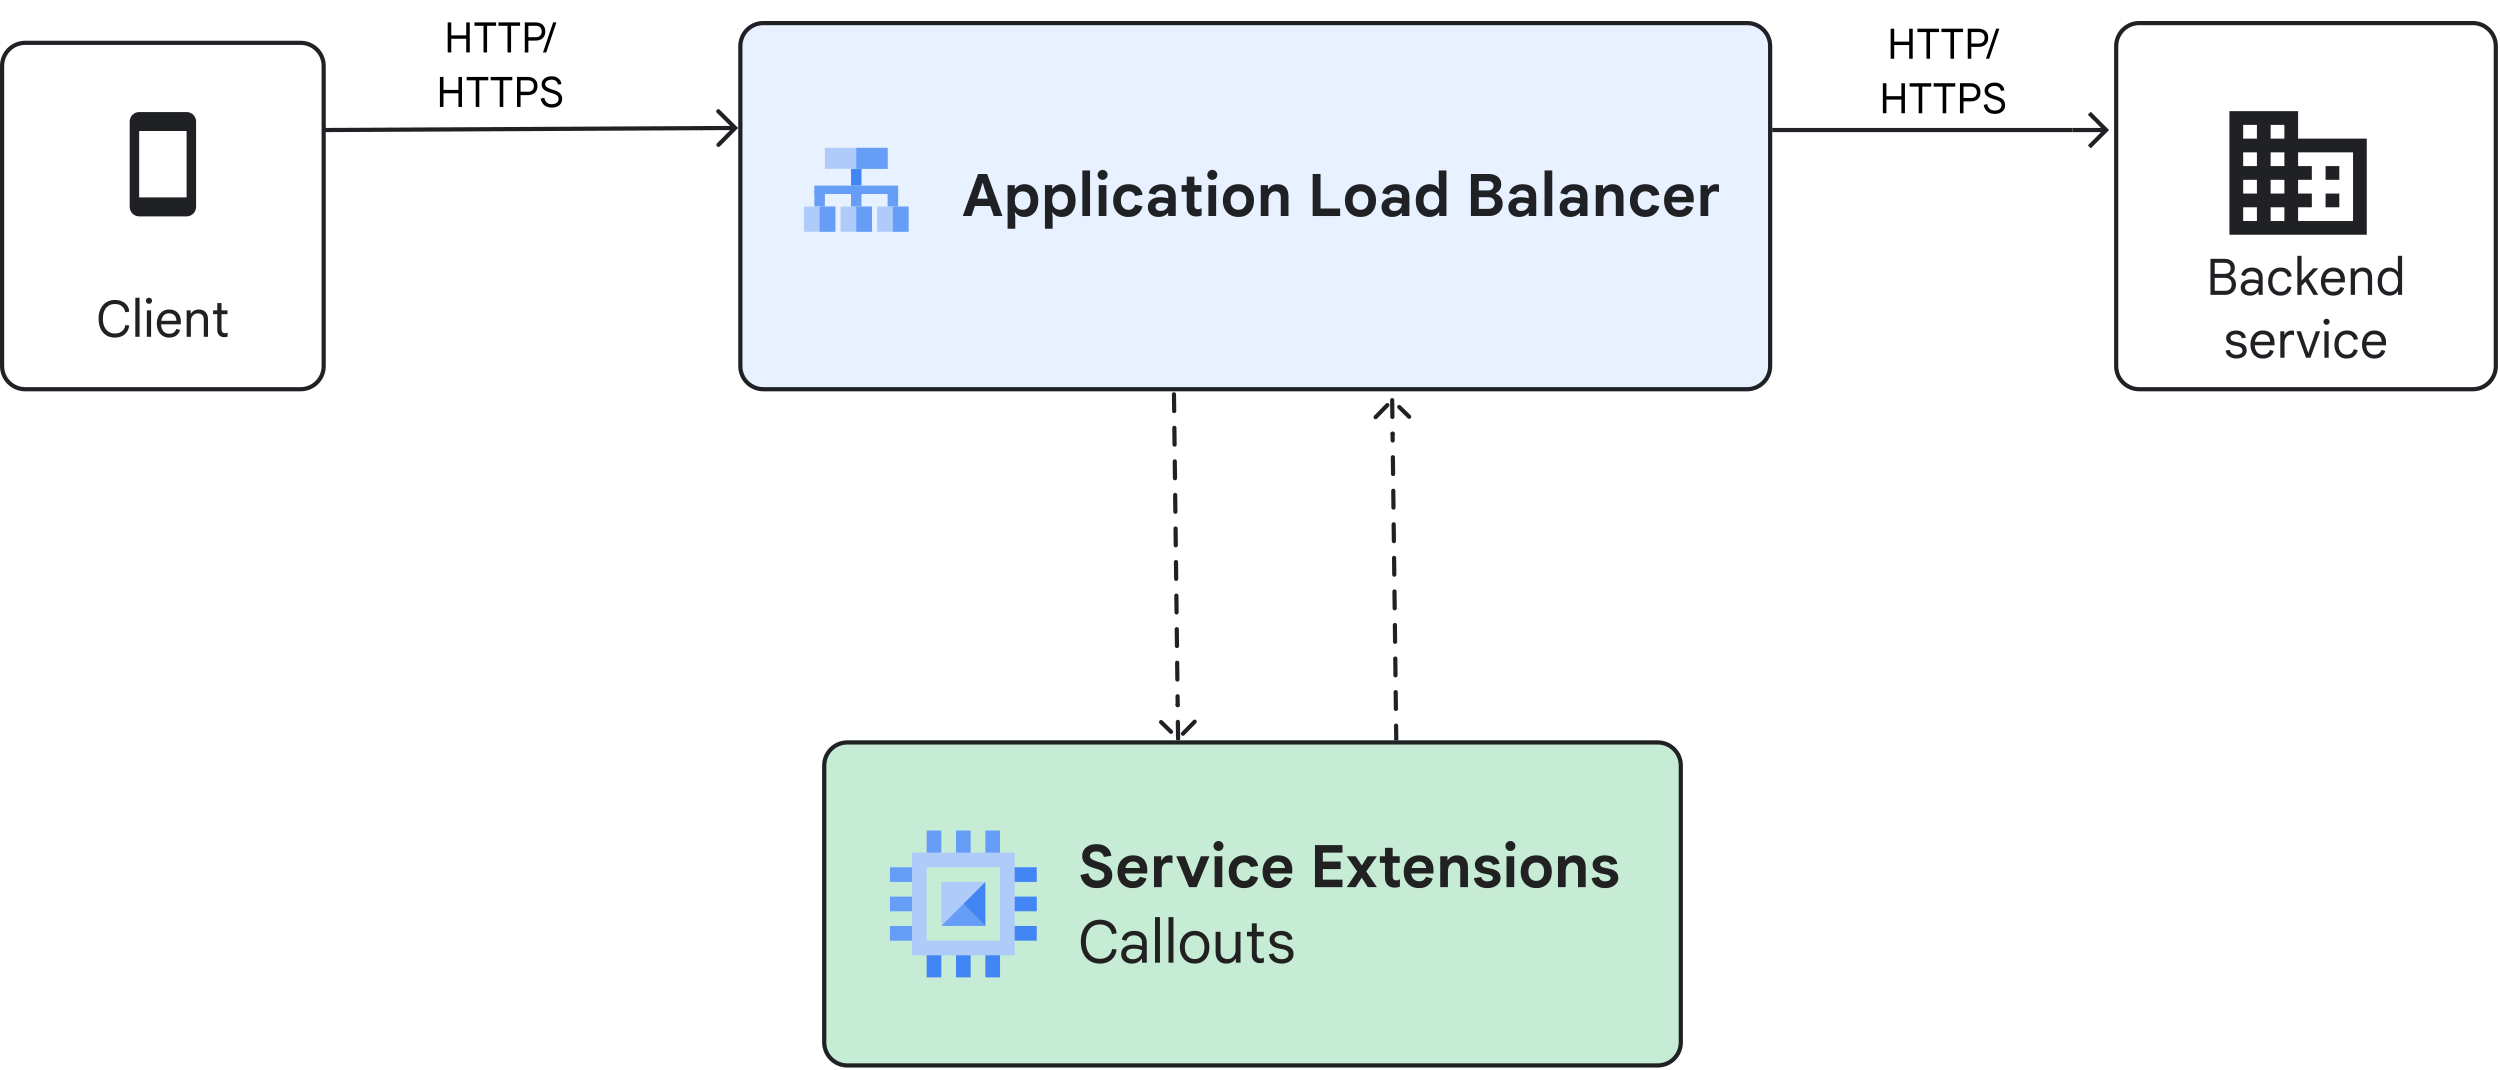 <?xml version="1.0" encoding="UTF-8" standalone="no"?>
<!DOCTYPE svg PUBLIC "-//W3C//DTD SVG 1.1//EN" "http://www.w3.org/Graphics/SVG/1.1/DTD/svg11.dtd">
<svg version="1.1" xmlns="http://www.w3.org/2000/svg" xmlns:xl="http://www.w3.org/1999/xlink" xmlns:dc="http://purl.org/dc/elements/1.1/" viewBox="-237 281 596 255" width="596" height="255">
  <defs>
    <clipPath id="inner_stroke_clip_path">
      <path d="M -55 286 L 179.5 286 C 182.814 286 185.5 288.686 185.5 292 L 185.5 368.29 C 185.5 371.604 182.814 374.29 179.5 374.29 L -55 374.29 C -58.314 374.29 -61 371.604 -61 368.29 L -61 292 C -61 288.686 -58.314 286 -55 286 Z"/>
    </clipPath>
    <clipPath id="inner_stroke_clip_path_2">
      <path d="M -231 290.71 L -165.336 290.71 C -162.023 290.71 -159.336 293.396 -159.336 296.71 L -159.336 368.29 C -159.336 371.604 -162.023 374.29 -165.336 374.29 L -231 374.29 C -234.314 374.29 -237 371.604 -237 368.29 L -237 296.71 C -237 293.396 -234.314 290.71 -231 290.71 Z"/>
    </clipPath>
    <marker orient="auto" overflow="visible" markerUnits="strokeWidth" id="TreehouseArrow_Marker" stroke-linejoin="miter" stroke-miterlimit="10" viewBox="-1 -5 10 10" markerWidth="10" markerHeight="10" color="#202124">
      <g>
        <path d="M 8 0 L 0 0 M 4 -4 L 8 0 L 4 4" fill="none" stroke="currentColor" stroke-width="1"/>
      </g>
    </marker>
    <clipPath id="inner_stroke_clip_path_3">
      <path d="M 273 286 L 352.5 286 C 355.814 286 358.5 288.686 358.5 292 L 358.5 368.29 C 358.5 371.604 355.814 374.29 352.5 374.29 L 273 374.29 C 269.686 374.29 267 371.604 267 368.29 L 267 292 C 267 288.686 269.686 286 273 286 Z"/>
    </clipPath>
    <clipPath id="inner_stroke_clip_path_4">
      <path d="M -35 457.5 L 158.2 457.5 C 161.514 457.5 164.2 460.186 164.2 463.5 L 164.2 529.5 C 164.2 532.814 161.514 535.5 158.2 535.5 L -35 535.5 C -38.314 535.5 -41 532.814 -41 529.5 L -41 463.5 C -41 460.186 -38.314 457.5 -35 457.5 Z"/>
    </clipPath>
  </defs>
  <g id="Canvas_1" stroke-opacity="1" fill-opacity="1" stroke-dasharray="none" fill="none" stroke="none">
    <title>Canvas 1</title>
    <g id="Canvas_1_Layer_1">
      <title>Layer 1</title>
      <g id="Graphic_186">
        <title>Zone_Blue</title>
        <path d="M -55 286 L 179.5 286 C 182.814 286 185.5 288.686 185.5 292 L 185.5 368.29 C 185.5 371.604 182.814 374.29 179.5 374.29 L -55 374.29 C -58.314 374.29 -61 371.604 -61 368.29 L -61 292 C -61 288.686 -58.314 286 -55 286 Z" fill="#e7f1ff"/>
        <path d="M -55 286 L 179.5 286 C 182.814 286 185.5 288.686 185.5 292 L 185.5 368.29 C 185.5 371.604 182.814 374.29 179.5 374.29 L -55 374.29 C -58.314 374.29 -61 371.604 -61 368.29 L -61 292 C -61 288.686 -58.314 286 -55 286 Z" stroke="#1f2124" stroke-linecap="round" stroke-linejoin="round" stroke-width="2" clip-path="url(#inner_stroke_clip_path)"/>
      </g>
      <g id="Graphic_185">
        <path d="M -231 290.71 L -165.336 290.71 C -162.023 290.71 -159.336 293.396 -159.336 296.71 L -159.336 368.29 C -159.336 371.604 -162.023 374.29 -165.336 374.29 L -231 374.29 C -234.314 374.29 -237 371.604 -237 368.29 L -237 296.71 C -237 293.396 -234.314 290.71 -231 290.71 Z" fill="white"/>
        <path d="M -231 290.71 L -165.336 290.71 C -162.023 290.71 -159.336 293.396 -159.336 296.71 L -159.336 368.29 C -159.336 371.604 -162.023 374.29 -165.336 374.29 L -231 374.29 C -234.314 374.29 -237 371.604 -237 368.29 L -237 296.71 C -237 293.396 -234.314 290.71 -231 290.71 Z" stroke="#1f2124" stroke-linecap="round" stroke-linejoin="round" stroke-width="2" clip-path="url(#inner_stroke_clip_path_2)"/>
      </g>
      <g id="Graphic_184">
        <path d="M -192.515 307.71 L -203.822 307.71 C -205.065 307.71 -206.083 308.728 -206.083 309.971 L -206.083 330.324 C -206.083 331.567 -205.065 332.585 -203.822 332.585 L -192.515 332.585 C -191.271 332.585 -190.253 331.567 -190.253 330.324 L -190.253 309.971 C -190.253 308.728 -191.271 307.71 -192.515 307.71 Z M -192.515 328.062 L -203.822 328.062 L -203.822 312.233 L -192.515 312.233 Z" fill="#202124"/>
      </g>
      <g id="Line_179">
        <title>Optional Path arrow_Blue </title>
        <line x1="-159.336" y1="312" x2="-69.736" y2="311.55" marker-end="url(#TreehouseArrow_Marker)" stroke="#202124" stroke-linecap="round" stroke-linejoin="miter" stroke-width="1"/>
      </g>
      <g id="Line_178">
        <title>Optional Path arrow_Blue </title>
        <line x1="95.875" y1="458" x2="94.994" y2="384.399" marker-end="url(#TreehouseArrow_Marker)" stroke="#202124" stroke-linecap="round" stroke-linejoin="round" stroke-dasharray="4.0,4.0" stroke-width="1"/>
      </g>
      <g id="Line_177">
        <title>Optional Path arrow_Blue </title>
        <line x1="42.875" y1="375" x2="43.757" y2="449.101" marker-end="url(#TreehouseArrow_Marker)" stroke="#202124" stroke-linecap="round" stroke-linejoin="round" stroke-dasharray="4.0,4.0" stroke-width="1"/>
      </g>
      <g id="Graphic_173">
        <path d="M 273 286 L 352.5 286 C 355.814 286 358.5 288.686 358.5 292 L 358.5 368.29 C 358.5 371.604 355.814 374.29 352.5 374.29 L 273 374.29 C 269.686 374.29 267 371.604 267 368.29 L 267 292 C 267 288.686 269.686 286 273 286 Z" fill="white"/>
        <path d="M 273 286 L 352.5 286 C 355.814 286 358.5 288.686 358.5 292 L 358.5 368.29 C 358.5 371.604 355.814 374.29 352.5 374.29 L 273 374.29 C 269.686 374.29 267 371.604 267 368.29 L 267 292 C 267 288.686 269.686 286 273 286 Z" stroke="#1f2124" stroke-linecap="round" stroke-linejoin="round" stroke-width="2" clip-path="url(#inner_stroke_clip_path_3)"/>
      </g>
      <g id="Line_167">
        <title>Optional Path arrow_Blue </title>
        <line x1="185.5" y1="312" x2="257.1" y2="312" marker-end="url(#TreehouseArrow_Marker)" stroke="#202124" stroke-linecap="butt" stroke-linejoin="miter" stroke-width="1"/>
      </g>
      <g id="Graphic_166"/>
      <g id="Graphic_164"/>
      <g id="Graphic_163">
        <rect x="-25.389" y="326.249" width="2.494" height="4" fill="#669df6"/>
      </g>
      <g id="Graphic_162">
        <rect x="-34.117" y="326.249" width="2.494" height="4" fill="#669df6"/>
      </g>
      <g id="Graphic_161">
        <rect x="-42.844" y="326.249" width="2.494" height="4" fill="#669df6"/>
      </g>
      <g id="Graphic_160">
        <title>Fill-2</title>
        <rect x="-34.117" y="321.249" width="2.494" height="4" fill="#4285f4"/>
      </g>
      <g id="Graphic_159">
        <rect x="-42.844" y="325.249" width="19.949" height="2" fill="#669df6"/>
      </g>
      <g id="Graphic_158">
        <rect x="-40.351" y="316.249" width="14.962" height="5" fill="#aecbfa"/>
      </g>
      <g id="Graphic_157">
        <rect x="-32.87" y="316.249" width="7.481" height="5" fill="#669df6"/>
      </g>
      <g id="Graphic_156">
        <rect x="-27.882" y="330.249" width="7.481" height="6" fill="#aecbfa"/>
      </g>
      <g id="Graphic_155">
        <rect x="-45.338" y="330.249" width="7.481" height="6" fill="#aecbfa"/>
      </g>
      <g id="Graphic_154">
        <rect x="-41.598" y="330.249" width="3.741" height="6" fill="#669df6"/>
      </g>
      <g id="Graphic_153">
        <rect x="-36.61" y="330.249" width="7.481" height="6" fill="#aecbfa"/>
      </g>
      <g id="Graphic_152">
        <rect x="-32.87" y="330.249" width="3.741" height="6" fill="#669df6"/>
      </g>
      <g id="Graphic_151">
        <rect x="-24.142" y="330.249" width="3.741" height="6" fill="#669df6"/>
      </g>
      <g id="Graphic_129"/>
      <g id="Graphic_429">
        <path d="M -35 457.5 L 158.2 457.5 C 161.514 457.5 164.2 460.186 164.2 463.5 L 164.2 529.5 C 164.2 532.814 161.514 535.5 158.2 535.5 L -35 535.5 C -38.314 535.5 -41 532.814 -41 529.5 L -41 463.5 C -41 460.186 -38.314 457.5 -35 457.5 Z" fill="#c6ecd5"/>
        <path d="M -35 457.5 L 158.2 457.5 C 161.514 457.5 164.2 460.186 164.2 463.5 L 164.2 529.5 C 164.2 532.814 161.514 535.5 158.2 535.5 L -35 535.5 C -38.314 535.5 -41 532.814 -41 529.5 L -41 463.5 C -41 460.186 -38.314 457.5 -35 457.5 Z" stroke="#202124" stroke-linecap="round" stroke-linejoin="round" stroke-width="2" clip-path="url(#inner_stroke_clip_path_4)"/>
      </g>
      <g id="Graphic_428">
        <rect x="-12.589" y="491.25" width="10.5" height="10.5" fill="#aecbfa"/>
      </g>
      <g id="Graphic_427">
        <rect x="-9.089" y="479" width="3.5" height="7" fill="#669df6"/>
      </g>
      <g id="Graphic_426">
        <rect x="-16.089" y="479" width="3.5" height="7" fill="#669df6"/>
      </g>
      <g id="Graphic_425">
        <rect x="-2.089" y="479" width="3.5" height="7" fill="#669df6"/>
      </g>
      <g id="Graphic_424">
        <rect x="-9.089" y="507" width="3.5" height="7" fill="#4285f4"/>
      </g>
      <g id="Graphic_423">
        <rect x="-16.089" y="507" width="3.5" height="7" fill="#4285f4"/>
      </g>
      <g id="Graphic_422">
        <rect x="-2.089" y="507" width="3.5" height="7" fill="#4285f4"/>
      </g>
      <g id="Graphic_421">
        <rect x="3.161" y="494.75" width="7" height="3.5" fill="#4285f4"/>
      </g>
      <g id="Graphic_420">
        <rect x="3.161" y="501.75" width="7" height="3.5" fill="#4285f4"/>
      </g>
      <g id="Graphic_419">
        <rect x="3.161" y="487.75" width="7" height="3.5" fill="#4285f4"/>
      </g>
      <g id="Graphic_418">
        <rect x="-24.839" y="494.75" width="7" height="3.5" fill="#669df6"/>
      </g>
      <g id="Graphic_417">
        <rect x="-24.839" y="501.75" width="7" height="3.5" fill="#669df6"/>
      </g>
      <g id="Graphic_416">
        <rect x="-24.839" y="487.75" width="7" height="3.5" fill="#669df6"/>
      </g>
      <g id="Graphic_415">
        <path d="M -19.589 484.25 L -19.589 508.75 L 4.911 508.75 L 4.911 484.25 Z M 1.411 505.25 L -16.089 505.25 L -16.089 487.75 L 1.411 487.75 Z" fill="#aecbfa"/>
      </g>
      <g id="Graphic_414">
        <path d="M -12.589 501.75 L -2.089 501.75 L -7.339 496.5 Z" fill="#669df6"/>
      </g>
      <g id="Graphic_413">
        <path d="M -7.339 496.5 L -2.089 501.75 L -2.089 491.25 Z" fill="#4285f4"/>
      </g>
      <g id="Graphic_525">
        <path d="M 310.869 314.048 L 310.869 307.5 L 294.5 307.5 L 294.5 336.964 L 327.238 336.964 L 327.238 314.048 Z M 301.048 333.69 L 297.774 333.69 L 297.774 330.417 L 301.048 330.417 Z M 301.048 327.143 L 297.774 327.143 L 297.774 323.869 L 301.048 323.869 Z M 301.048 320.595 L 297.774 320.595 L 297.774 317.321 L 301.048 317.321 Z M 301.048 314.048 L 297.774 314.048 L 297.774 310.774 L 301.048 310.774 Z M 307.595 333.69 L 304.321 333.69 L 304.321 330.417 L 307.595 330.417 Z M 307.595 327.143 L 304.321 327.143 L 304.321 323.869 L 307.595 323.869 Z M 307.595 320.595 L 304.321 320.595 L 304.321 317.321 L 307.595 317.321 Z M 307.595 314.048 L 304.321 314.048 L 304.321 310.774 L 307.595 310.774 Z M 323.964 333.69 L 310.869 333.69 L 310.869 330.417 L 314.143 330.417 L 314.143 327.143 L 310.869 327.143 L 310.869 323.869 L 314.143 323.869 L 314.143 320.595 L 310.869 320.595 L 310.869 317.321 L 323.964 317.321 Z M 320.69 320.595 L 317.417 320.595 L 317.417 323.869 L 320.69 323.869 Z M 320.69 327.143 L 317.417 327.143 L 317.417 330.417 L 320.69 330.417 Z" fill="#202124"/>
      </g>
      <g id="Graphic_526">
        <path d="M -209.634 361.482 C -210.21 361.482 -210.734 361.38 -211.206 361.176 C -211.678 360.972 -212.086 360.674 -212.43 360.282 C -212.774 359.89 -213.038 359.418 -213.222 358.866 C -213.406 358.314 -213.498 357.69 -213.498 356.994 C -213.498 356.298 -213.402 355.672 -213.21 355.116 C -213.018 354.56 -212.748 354.088 -212.4 353.7 C -212.052 353.312 -211.642 353.016 -211.17 352.812 C -210.698 352.608 -210.186 352.506 -209.634 352.506 C -209.018 352.506 -208.458 352.614 -207.954 352.83 C -207.45 353.046 -207.04 353.362 -206.724 353.778 C -206.408 354.194 -206.23 354.702 -206.19 355.302 L -207.138 355.446 C -207.186 355.102 -207.31 354.78 -207.51 354.48 C -207.71 354.18 -207.984 353.938 -208.332 353.754 C -208.68 353.57 -209.114 353.478 -209.634 353.478 C -210.178 353.478 -210.664 353.61 -211.092 353.874 C -211.52 354.138 -211.856 354.53 -212.1 355.05 C -212.344 355.57 -212.466 356.218 -212.466 356.994 C -212.466 357.762 -212.342 358.406 -212.094 358.926 C -211.846 359.446 -211.508 359.84 -211.08 360.108 C -210.652 360.376 -210.17 360.51 -209.634 360.51 C -209.138 360.51 -208.714 360.422 -208.362 360.246 C -208.01 360.07 -207.728 359.83 -207.516 359.526 C -207.304 359.222 -207.166 358.878 -207.102 358.494 L -206.19 358.602 C -206.27 359.218 -206.466 359.742 -206.778 360.174 C -207.09 360.606 -207.49 360.932 -207.978 361.152 C -208.466 361.372 -209.018 361.482 -209.634 361.482 Z" fill="#202124"/>
      </g>
      <g id="Graphic_527">
        <rect x="-204.738" y="351.978" width="1.008" height="9.312" fill="#202124"/>
      </g>
      <g id="Graphic_528">
        <path d="M -201.99 361.29 L -201.99 354.978 L -200.982 354.978 L -200.982 361.29 Z M -201.486 353.442 C -201.686 353.442 -201.858 353.37 -202.002 353.226 C -202.146 353.082 -202.218 352.91 -202.218 352.71 C -202.218 352.502 -202.146 352.328 -202.002 352.188 C -201.858 352.048 -201.686 351.978 -201.486 351.978 C -201.278 351.978 -201.104 352.048 -200.964 352.188 C -200.824 352.328 -200.754 352.502 -200.754 352.71 C -200.754 352.91 -200.824 353.082 -200.964 353.226 C -201.104 353.37 -201.278 353.442 -201.486 353.442 Z" fill="#202124"/>
      </g>
      <g id="Graphic_529">
        <path d="M -196.71 361.482 C -197.302 361.482 -197.816 361.336 -198.252 361.044 C -198.688 360.752 -199.024 360.354 -199.26 359.85 C -199.496 359.346 -199.614 358.778 -199.614 358.146 C -199.614 357.498 -199.492 356.92 -199.248 356.412 C -199.004 355.904 -198.664 355.506 -198.228 355.218 C -197.792 354.93 -197.29 354.786 -196.722 354.786 C -196.114 354.786 -195.6 354.906 -195.18 355.146 C -194.76 355.386 -194.438 355.728 -194.214 356.172 C -193.99 356.616 -193.878 357.146 -193.878 357.762 C -193.878 357.866 -193.88 357.968 -193.884 358.068 C -193.888 358.168 -193.894 358.254 -193.902 358.326 L -198.606 358.326 C -198.59 358.758 -198.51 359.134 -198.366 359.454 C -198.206 359.814 -197.98 360.088 -197.688 360.276 C -197.396 360.464 -197.058 360.558 -196.674 360.558 C -196.17 360.558 -195.788 360.452 -195.528 360.24 C -195.268 360.028 -195.078 359.754 -194.958 359.418 L -194.07 359.658 C -194.198 360.17 -194.48 360.602 -194.916 360.954 C -195.352 361.306 -195.95 361.482 -196.71 361.482 Z M -198.558 357.486 L -194.934 357.486 C -194.942 357.214 -194.984 356.968 -195.06 356.748 C -195.136 356.528 -195.248 356.34 -195.396 356.184 C -195.544 356.028 -195.728 355.908 -195.948 355.824 C -196.168 355.74 -196.426 355.698 -196.722 355.698 C -197.098 355.698 -197.428 355.792 -197.712 355.98 C -197.996 356.168 -198.214 356.442 -198.366 356.802 C -198.454 357.002 -198.518 357.23 -198.558 357.486 Z" fill="#202124"/>
      </g>
      <g id="Graphic_530">
        <path d="M -192.498 361.29 L -192.498 354.978 L -191.538 354.978 L -191.538 355.806 L -191.49 355.806 C -191.338 355.51 -191.096 355.266 -190.764 355.074 C -190.432 354.882 -190.05 354.786 -189.618 354.786 C -188.906 354.786 -188.36 354.994 -187.98 355.41 C -187.6 355.826 -187.41 356.39 -187.41 357.102 L -187.41 361.29 L -188.418 361.29 L -188.418 357.234 C -188.418 356.682 -188.556 356.29 -188.832 356.058 C -189.108 355.826 -189.45 355.71 -189.858 355.71 C -190.194 355.71 -190.484 355.792 -190.728 355.956 C -190.972 356.12 -191.16 356.336 -191.292 356.604 C -191.424 356.872 -191.49 357.17 -191.49 357.498 L -191.49 361.29 Z" fill="#202124"/>
      </g>
      <g id="Graphic_531">
        <path d="M -186.198 354.978 L -185.202 354.978 L -185.202 353.25 L -184.194 353.25 L -184.194 354.978 L -182.766 354.978 L -182.766 355.902 L -184.194 355.902 L -184.194 359.478 C -184.194 359.782 -184.126 360.018 -183.99 360.186 C -183.854 360.354 -183.65 360.438 -183.378 360.438 C -183.242 360.438 -183.124 360.422 -183.024 360.39 C -182.924 360.358 -182.83 360.314 -182.742 360.258 L -182.742 361.242 C -182.846 361.282 -182.958 361.316 -183.078 361.344 C -183.198 361.372 -183.354 361.386 -183.546 361.386 C -184.042 361.386 -184.442 361.236 -184.746 360.936 C -185.05 360.636 -185.202 360.218 -185.202 359.682 L -185.202 355.902 L -186.198 355.902 Z" fill="#202124"/>
      </g>
      <g id="Graphic_533">
        <path d="M 24.536 492.724 C 23.808 492.724 23.171 492.605 22.625 492.367 C 22.079 492.129 21.636 491.777 21.295 491.31 C 20.954 490.843 20.714 490.274 20.574 489.602 L 22.464 489.182 C 22.567 489.714 22.793 490.139 23.143 490.456 C 23.493 490.773 23.962 490.932 24.55 490.932 C 24.905 490.932 25.21 490.883 25.467 490.785 C 25.724 490.687 25.924 490.545 26.069 490.358 C 26.214 490.171 26.286 489.952 26.286 489.7 C 26.286 489.42 26.223 489.191 26.097 489.014 C 25.971 488.837 25.759 488.676 25.46 488.531 C 25.161 488.386 24.751 488.235 24.228 488.076 L 23.5 487.852 C 23.257 487.777 22.991 487.677 22.702 487.551 C 22.413 487.425 22.137 487.255 21.876 487.04 C 21.615 486.825 21.402 486.559 21.239 486.242 C 21.076 485.925 20.994 485.542 20.994 485.094 C 20.994 484.562 21.125 484.081 21.386 483.652 C 21.647 483.223 22.03 482.882 22.534 482.63 C 23.038 482.378 23.654 482.252 24.382 482.252 C 25.091 482.252 25.696 482.364 26.195 482.588 C 26.694 482.812 27.091 483.132 27.385 483.547 C 27.679 483.962 27.868 484.455 27.952 485.024 L 26.16 485.29 C 26.104 485.029 25.999 484.8 25.845 484.604 C 25.691 484.408 25.495 484.256 25.257 484.149 C 25.019 484.042 24.737 483.988 24.41 483.988 C 24.093 483.988 23.815 484.03 23.577 484.114 C 23.339 484.198 23.155 484.317 23.024 484.471 C 22.893 484.625 22.828 484.805 22.828 485.01 C 22.828 485.327 22.97 485.591 23.255 485.801 C 23.54 486.011 23.985 486.209 24.592 486.396 L 25.292 486.606 C 25.712 486.727 26.099 486.874 26.454 487.047 C 26.809 487.22 27.112 487.423 27.364 487.656 C 27.616 487.889 27.812 488.169 27.952 488.496 C 28.092 488.823 28.162 489.21 28.162 489.658 C 28.162 490.171 28.064 490.619 27.868 491.002 C 27.672 491.385 27.404 491.704 27.063 491.961 C 26.722 492.218 26.335 492.409 25.901 492.535 C 25.467 492.661 25.012 492.724 24.536 492.724 Z" fill="#212121"/>
      </g>
      <g id="Graphic_534">
        <path d="M 33.048 492.724 C 32.311 492.724 31.671 492.565 31.13 492.248 C 30.589 491.931 30.169 491.478 29.87 490.89 C 29.571 490.302 29.422 489.611 29.422 488.818 C 29.422 488.015 29.578 487.322 29.891 486.739 C 30.204 486.156 30.635 485.705 31.186 485.388 C 31.737 485.071 32.362 484.912 33.062 484.912 C 33.837 484.912 34.478 485.054 34.987 485.339 C 35.496 485.624 35.876 486.03 36.128 486.557 C 36.38 487.084 36.506 487.712 36.506 488.44 C 36.506 488.58 36.504 488.72 36.499 488.86 C 36.494 489 36.483 489.126 36.464 489.238 L 31.186 489.238 C 31.223 489.565 31.303 489.849 31.424 490.092 C 31.592 490.428 31.823 490.68 32.117 490.848 C 32.411 491.016 32.745 491.1 33.118 491.1 C 33.547 491.1 33.895 490.995 34.161 490.785 C 34.427 490.575 34.621 490.321 34.742 490.022 L 36.338 490.456 C 36.114 491.128 35.734 491.674 35.197 492.094 C 34.66 492.514 33.944 492.724 33.048 492.724 Z M 31.27 487.936 L 34.756 487.936 C 34.737 487.703 34.688 487.49 34.609 487.299 C 34.53 487.108 34.418 486.944 34.273 486.809 C 34.128 486.674 33.956 486.571 33.755 486.501 C 33.554 486.431 33.328 486.396 33.076 486.396 C 32.712 486.396 32.385 486.489 32.096 486.676 C 31.807 486.863 31.583 487.138 31.424 487.502 C 31.359 487.633 31.307 487.777 31.27 487.936 Z" fill="#212121"/>
      </g>
      <g id="Graphic_535">
        <path d="M 38.116 492.5 L 38.116 485.136 L 39.838 485.136 L 39.838 486.088 L 39.95 486.088 C 40.053 485.864 40.19 485.663 40.363 485.486 C 40.536 485.309 40.741 485.169 40.979 485.066 C 41.217 484.963 41.485 484.912 41.784 484.912 C 41.961 484.912 42.106 484.921 42.218 484.94 C 42.33 484.959 42.428 484.977 42.512 484.996 L 42.512 486.816 C 42.381 486.76 42.232 486.713 42.064 486.676 C 41.896 486.639 41.705 486.62 41.49 486.62 C 41.191 486.62 40.925 486.695 40.692 486.844 C 40.459 486.993 40.277 487.208 40.146 487.488 C 40.015 487.768 39.95 488.099 39.95 488.482 L 39.95 492.5 Z" fill="#212121"/>
      </g>
      <g id="Graphic_536">
        <path d="M 46.46 492.5 L 43.422 485.136 L 45.494 485.136 L 47.328 489.966 L 47.44 489.966 L 49.288 485.136 L 51.332 485.136 L 48.266 492.5 Z" fill="#212121"/>
      </g>
      <g id="Graphic_537">
        <path d="M 52.564 492.5 L 52.564 485.136 L 54.398 485.136 L 54.398 492.5 Z M 53.488 483.876 C 53.161 483.876 52.881 483.759 52.648 483.526 C 52.415 483.293 52.298 483.013 52.298 482.686 C 52.298 482.359 52.415 482.079 52.648 481.846 C 52.881 481.613 53.161 481.496 53.488 481.496 C 53.815 481.496 54.095 481.613 54.328 481.846 C 54.561 482.079 54.678 482.359 54.678 482.686 C 54.678 483.013 54.561 483.293 54.328 483.526 C 54.095 483.759 53.815 483.876 53.488 483.876 Z" fill="#212121"/>
      </g>
      <g id="Graphic_538">
        <path d="M 59.55 492.724 C 58.841 492.724 58.215 492.563 57.674 492.241 C 57.133 491.919 56.708 491.464 56.4 490.876 C 56.092 490.288 55.938 489.602 55.938 488.818 C 55.938 488.025 56.094 487.336 56.407 486.753 C 56.72 486.17 57.151 485.717 57.702 485.395 C 58.253 485.073 58.892 484.912 59.62 484.912 C 60.479 484.912 61.211 485.122 61.818 485.542 C 62.425 485.962 62.803 486.592 62.952 487.432 L 61.16 487.712 C 61.067 487.348 60.88 487.073 60.6 486.886 C 60.32 486.699 59.979 486.606 59.578 486.606 C 59.251 486.606 58.95 486.69 58.675 486.858 C 58.4 487.026 58.18 487.273 58.017 487.6 C 57.854 487.927 57.772 488.333 57.772 488.818 C 57.772 489.294 57.851 489.698 58.01 490.029 C 58.169 490.36 58.386 490.61 58.661 490.778 C 58.936 490.946 59.242 491.03 59.578 491.03 C 59.989 491.03 60.327 490.923 60.593 490.708 C 60.859 490.493 61.053 490.185 61.174 489.784 L 62.938 490.19 C 62.761 490.927 62.387 491.534 61.818 492.01 C 61.249 492.486 60.493 492.724 59.55 492.724 Z" fill="#212121"/>
      </g>
      <g id="Graphic_539">
        <path d="M 67.628 492.724 C 66.891 492.724 66.251 492.565 65.71 492.248 C 65.169 491.931 64.749 491.478 64.45 490.89 C 64.151 490.302 64.002 489.611 64.002 488.818 C 64.002 488.015 64.158 487.322 64.471 486.739 C 64.784 486.156 65.215 485.705 65.766 485.388 C 66.317 485.071 66.942 484.912 67.642 484.912 C 68.417 484.912 69.058 485.054 69.567 485.339 C 70.076 485.624 70.456 486.03 70.708 486.557 C 70.96 487.084 71.086 487.712 71.086 488.44 C 71.086 488.58 71.084 488.72 71.079 488.86 C 71.074 489 71.063 489.126 71.044 489.238 L 65.766 489.238 C 65.803 489.565 65.883 489.849 66.004 490.092 C 66.172 490.428 66.403 490.68 66.697 490.848 C 66.991 491.016 67.325 491.1 67.698 491.1 C 68.127 491.1 68.475 490.995 68.741 490.785 C 69.007 490.575 69.201 490.321 69.322 490.022 L 70.918 490.456 C 70.694 491.128 70.314 491.674 69.777 492.094 C 69.24 492.514 68.524 492.724 67.628 492.724 Z M 65.85 487.936 L 69.336 487.936 C 69.317 487.703 69.268 487.49 69.189 487.299 C 69.11 487.108 68.998 486.944 68.853 486.809 C 68.708 486.674 68.536 486.571 68.335 486.501 C 68.134 486.431 67.908 486.396 67.656 486.396 C 67.292 486.396 66.965 486.489 66.676 486.676 C 66.387 486.863 66.163 487.138 66.004 487.502 C 65.939 487.633 65.887 487.777 65.85 487.936 Z" fill="#212121"/>
      </g>
      <g id="Graphic_540">
        <path d="M 76.49 492.5 L 76.49 482.476 L 83.042 482.476 L 83.042 484.268 L 78.366 484.268 L 78.366 486.396 L 82.608 486.396 L 82.608 488.188 L 78.366 488.188 L 78.366 490.708 L 83.042 490.708 L 83.042 492.5 Z" fill="#212121"/>
      </g>
      <g id="Graphic_541">
        <path d="M 84.05 492.5 L 86.556 488.762 L 84.05 485.136 L 86.206 485.136 L 87.662 487.334 L 89.02 485.136 L 91.246 485.136 L 88.712 488.762 L 91.246 492.5 L 89.09 492.5 L 87.634 490.246 L 86.192 492.5 Z" fill="#212121"/>
      </g>
      <g id="Graphic_542">
        <path d="M 91.96 485.136 L 93.178 485.136 L 93.178 483.12 L 95.012 483.12 L 95.012 485.136 L 96.692 485.136 L 96.692 486.704 L 95.012 486.704 L 95.012 489.938 C 95.012 490.255 95.082 490.493 95.222 490.652 C 95.362 490.811 95.577 490.89 95.866 490.89 C 96.043 490.89 96.195 490.867 96.321 490.82 C 96.447 490.773 96.585 490.708 96.734 490.624 L 96.734 492.374 C 96.547 492.449 96.354 492.507 96.153 492.549 C 95.952 492.591 95.731 492.612 95.488 492.612 C 94.769 492.612 94.205 492.4 93.794 491.975 C 93.383 491.55 93.178 490.965 93.178 490.218 L 93.178 486.704 L 91.96 486.704 Z" fill="#212121"/>
      </g>
      <g id="Graphic_543">
        <path d="M 101.284 492.724 C 100.547 492.724 99.907 492.565 99.366 492.248 C 98.825 491.931 98.405 491.478 98.106 490.89 C 97.807 490.302 97.658 489.611 97.658 488.818 C 97.658 488.015 97.814 487.322 98.127 486.739 C 98.44 486.156 98.871 485.705 99.422 485.388 C 99.973 485.071 100.598 484.912 101.298 484.912 C 102.073 484.912 102.714 485.054 103.223 485.339 C 103.732 485.624 104.112 486.03 104.364 486.557 C 104.616 487.084 104.742 487.712 104.742 488.44 C 104.742 488.58 104.74 488.72 104.735 488.86 C 104.73 489 104.719 489.126 104.7 489.238 L 99.422 489.238 C 99.459 489.565 99.539 489.849 99.66 490.092 C 99.828 490.428 100.059 490.68 100.353 490.848 C 100.647 491.016 100.981 491.1 101.354 491.1 C 101.783 491.1 102.131 490.995 102.397 490.785 C 102.663 490.575 102.857 490.321 102.978 490.022 L 104.574 490.456 C 104.35 491.128 103.97 491.674 103.433 492.094 C 102.896 492.514 102.18 492.724 101.284 492.724 Z M 99.506 487.936 L 102.992 487.936 C 102.973 487.703 102.924 487.49 102.845 487.299 C 102.766 487.108 102.654 486.944 102.509 486.809 C 102.364 486.674 102.192 486.571 101.991 486.501 C 101.79 486.431 101.564 486.396 101.312 486.396 C 100.948 486.396 100.621 486.489 100.332 486.676 C 100.043 486.863 99.819 487.138 99.66 487.502 C 99.595 487.633 99.543 487.777 99.506 487.936 Z" fill="#212121"/>
      </g>
      <g id="Graphic_544">
        <path d="M 106.352 492.5 L 106.352 485.136 L 108.074 485.136 L 108.074 486.032 L 108.186 486.032 C 108.401 485.687 108.699 485.414 109.082 485.213 C 109.465 485.012 109.894 484.912 110.37 484.912 C 111.219 484.912 111.863 485.166 112.302 485.675 C 112.741 486.184 112.96 486.895 112.96 487.81 L 112.96 492.5 L 111.126 492.5 L 111.126 488.062 C 111.126 487.595 111.012 487.238 110.783 486.991 C 110.554 486.744 110.235 486.62 109.824 486.62 C 109.488 486.62 109.196 486.706 108.949 486.879 C 108.702 487.052 108.513 487.283 108.382 487.572 C 108.251 487.861 108.186 488.193 108.186 488.566 L 108.186 492.5 Z" fill="#212121"/>
      </g>
      <g id="Graphic_545">
        <path d="M 117.608 492.724 C 116.973 492.724 116.427 492.624 115.97 492.423 C 115.513 492.222 115.151 491.942 114.885 491.583 C 114.619 491.224 114.444 490.815 114.36 490.358 L 116.11 490.064 C 116.185 490.4 116.353 490.659 116.614 490.841 C 116.875 491.023 117.207 491.114 117.608 491.114 C 117.953 491.114 118.254 491.051 118.511 490.925 C 118.768 490.799 118.896 490.601 118.896 490.33 C 118.896 490.162 118.84 490.02 118.728 489.903 C 118.616 489.786 118.46 489.686 118.259 489.602 C 118.058 489.518 117.813 489.453 117.524 489.406 L 116.684 489.252 C 116.283 489.177 115.926 489.049 115.613 488.867 C 115.3 488.685 115.055 488.449 114.878 488.16 C 114.701 487.871 114.612 487.53 114.612 487.138 C 114.612 486.699 114.74 486.312 114.997 485.976 C 115.254 485.64 115.599 485.379 116.033 485.192 C 116.467 485.005 116.955 484.912 117.496 484.912 C 118.075 484.912 118.572 484.989 118.987 485.143 C 119.402 485.297 119.736 485.523 119.988 485.822 C 120.24 486.121 120.408 486.489 120.492 486.928 L 118.882 487.18 C 118.779 486.891 118.611 486.685 118.378 486.564 C 118.145 486.443 117.865 486.382 117.538 486.382 C 117.193 486.382 116.915 486.452 116.705 486.592 C 116.495 486.732 116.39 486.895 116.39 487.082 C 116.39 487.278 116.474 487.441 116.642 487.572 C 116.81 487.703 117.081 487.805 117.454 487.88 L 118.476 488.09 C 119.195 488.239 119.75 488.484 120.142 488.825 C 120.534 489.166 120.73 489.658 120.73 490.302 C 120.73 490.787 120.59 491.212 120.31 491.576 C 120.03 491.94 119.654 492.222 119.183 492.423 C 118.712 492.624 118.187 492.724 117.608 492.724 Z" fill="#212121"/>
      </g>
      <g id="Graphic_546">
        <path d="M 122.158 492.5 L 122.158 485.136 L 123.992 485.136 L 123.992 492.5 Z M 123.082 483.876 C 122.755 483.876 122.475 483.759 122.242 483.526 C 122.009 483.293 121.892 483.013 121.892 482.686 C 121.892 482.359 122.009 482.079 122.242 481.846 C 122.475 481.613 122.755 481.496 123.082 481.496 C 123.409 481.496 123.689 481.613 123.922 481.846 C 124.155 482.079 124.272 482.359 124.272 482.686 C 124.272 483.013 124.155 483.293 123.922 483.526 C 123.689 483.759 123.409 483.876 123.082 483.876 Z" fill="#212121"/>
      </g>
      <g id="Graphic_547">
        <path d="M 129.242 492.724 C 128.486 492.724 127.83 492.558 127.275 492.227 C 126.72 491.896 126.29 491.436 125.987 490.848 C 125.684 490.26 125.532 489.583 125.532 488.818 C 125.532 488.053 125.684 487.376 125.987 486.788 C 126.29 486.2 126.72 485.74 127.275 485.409 C 127.83 485.078 128.486 484.912 129.242 484.912 C 130.007 484.912 130.665 485.078 131.216 485.409 C 131.767 485.74 132.194 486.2 132.497 486.788 C 132.8 487.376 132.952 488.053 132.952 488.818 C 132.952 489.583 132.8 490.26 132.497 490.848 C 132.194 491.436 131.767 491.896 131.216 492.227 C 130.665 492.558 130.007 492.724 129.242 492.724 Z M 129.242 491.016 C 129.615 491.016 129.942 490.932 130.222 490.764 C 130.502 490.596 130.721 490.349 130.88 490.022 C 131.039 489.695 131.118 489.294 131.118 488.818 C 131.118 488.333 131.039 487.929 130.88 487.607 C 130.721 487.285 130.502 487.04 130.222 486.872 C 129.942 486.704 129.62 486.62 129.256 486.62 C 128.883 486.62 128.554 486.704 128.269 486.872 C 127.984 487.04 127.763 487.285 127.604 487.607 C 127.445 487.929 127.366 488.333 127.366 488.818 C 127.366 489.294 127.445 489.695 127.604 490.022 C 127.763 490.349 127.984 490.596 128.269 490.764 C 128.554 490.932 128.878 491.016 129.242 491.016 Z" fill="#212121"/>
      </g>
      <g id="Graphic_548">
        <path d="M 134.422 492.5 L 134.422 485.136 L 136.144 485.136 L 136.144 486.032 L 136.256 486.032 C 136.471 485.687 136.769 485.414 137.152 485.213 C 137.535 485.012 137.964 484.912 138.44 484.912 C 139.289 484.912 139.933 485.166 140.372 485.675 C 140.811 486.184 141.03 486.895 141.03 487.81 L 141.03 492.5 L 139.196 492.5 L 139.196 488.062 C 139.196 487.595 139.082 487.238 138.853 486.991 C 138.624 486.744 138.305 486.62 137.894 486.62 C 137.558 486.62 137.266 486.706 137.019 486.879 C 136.772 487.052 136.583 487.283 136.452 487.572 C 136.321 487.861 136.256 488.193 136.256 488.566 L 136.256 492.5 Z" fill="#212121"/>
      </g>
      <g id="Graphic_549">
        <path d="M 145.678 492.724 C 145.043 492.724 144.497 492.624 144.04 492.423 C 143.583 492.222 143.221 491.942 142.955 491.583 C 142.689 491.224 142.514 490.815 142.43 490.358 L 144.18 490.064 C 144.255 490.4 144.423 490.659 144.684 490.841 C 144.945 491.023 145.277 491.114 145.678 491.114 C 146.023 491.114 146.324 491.051 146.581 490.925 C 146.838 490.799 146.966 490.601 146.966 490.33 C 146.966 490.162 146.91 490.02 146.798 489.903 C 146.686 489.786 146.53 489.686 146.329 489.602 C 146.128 489.518 145.883 489.453 145.594 489.406 L 144.754 489.252 C 144.353 489.177 143.996 489.049 143.683 488.867 C 143.37 488.685 143.125 488.449 142.948 488.16 C 142.771 487.871 142.682 487.53 142.682 487.138 C 142.682 486.699 142.81 486.312 143.067 485.976 C 143.324 485.64 143.669 485.379 144.103 485.192 C 144.537 485.005 145.025 484.912 145.566 484.912 C 146.145 484.912 146.642 484.989 147.057 485.143 C 147.472 485.297 147.806 485.523 148.058 485.822 C 148.31 486.121 148.478 486.489 148.562 486.928 L 146.952 487.18 C 146.849 486.891 146.681 486.685 146.448 486.564 C 146.215 486.443 145.935 486.382 145.608 486.382 C 145.263 486.382 144.985 486.452 144.775 486.592 C 144.565 486.732 144.46 486.895 144.46 487.082 C 144.46 487.278 144.544 487.441 144.712 487.572 C 144.88 487.703 145.151 487.805 145.524 487.88 L 146.546 488.09 C 147.265 488.239 147.82 488.484 148.212 488.825 C 148.604 489.166 148.8 489.658 148.8 490.302 C 148.8 490.787 148.66 491.212 148.38 491.576 C 148.1 491.94 147.724 492.222 147.253 492.423 C 146.782 492.624 146.257 492.724 145.678 492.724 Z" fill="#212121"/>
      </g>
      <g id="Graphic_550">
        <path d="M 25.18 510.724 C 24.508 510.724 23.897 510.605 23.346 510.367 C 22.795 510.129 22.319 509.781 21.918 509.324 C 21.517 508.867 21.209 508.316 20.994 507.672 C 20.779 507.028 20.672 506.3 20.672 505.488 C 20.672 504.676 20.784 503.946 21.008 503.297 C 21.232 502.648 21.547 502.098 21.953 501.645 C 22.359 501.192 22.837 500.847 23.388 500.609 C 23.939 500.371 24.536 500.252 25.18 500.252 C 25.899 500.252 26.552 500.378 27.14 500.63 C 27.728 500.882 28.206 501.251 28.575 501.736 C 28.944 502.221 29.151 502.814 29.198 503.514 L 28.092 503.682 C 28.036 503.281 27.891 502.905 27.658 502.555 C 27.425 502.205 27.105 501.923 26.699 501.708 C 26.293 501.493 25.787 501.386 25.18 501.386 C 24.545 501.386 23.978 501.54 23.479 501.848 C 22.98 502.156 22.588 502.613 22.303 503.22 C 22.018 503.827 21.876 504.583 21.876 505.488 C 21.876 506.384 22.021 507.135 22.31 507.742 C 22.599 508.349 22.994 508.808 23.493 509.121 C 23.992 509.434 24.555 509.59 25.18 509.59 C 25.759 509.59 26.253 509.487 26.664 509.282 C 27.075 509.077 27.404 508.797 27.651 508.442 C 27.898 508.087 28.059 507.686 28.134 507.238 L 29.198 507.364 C 29.105 508.083 28.876 508.694 28.512 509.198 C 28.148 509.702 27.681 510.082 27.112 510.339 C 26.543 510.596 25.899 510.724 25.18 510.724 Z" fill="#212121"/>
      </g>
      <g id="Graphic_551">
        <path d="M 32.838 510.724 C 32.334 510.724 31.891 510.631 31.508 510.444 C 31.125 510.257 30.827 509.994 30.612 509.653 C 30.397 509.312 30.29 508.909 30.29 508.442 C 30.29 507.947 30.418 507.534 30.675 507.203 C 30.932 506.872 31.272 506.622 31.697 506.454 C 32.122 506.286 32.581 506.202 33.076 506.202 C 33.365 506.202 33.634 506.214 33.881 506.237 C 34.128 506.26 34.366 506.295 34.595 506.342 C 34.824 506.389 35.045 506.449 35.26 506.524 L 35.26 505.712 C 35.26 505.18 35.083 504.758 34.728 504.445 C 34.373 504.132 33.921 503.976 33.37 503.976 C 32.885 503.976 32.483 504.086 32.166 504.305 C 31.849 504.524 31.629 504.849 31.508 505.278 L 30.444 505.012 C 30.528 504.573 30.705 504.198 30.976 503.885 C 31.247 503.572 31.59 503.332 32.005 503.164 C 32.42 502.996 32.875 502.912 33.37 502.912 C 34.331 502.912 35.076 503.155 35.603 503.64 C 36.13 504.125 36.394 504.807 36.394 505.684 L 36.394 510.5 L 35.26 510.5 L 35.26 509.534 L 35.204 509.534 C 35.073 509.721 34.901 509.907 34.686 510.094 C 34.471 510.281 34.212 510.432 33.909 510.549 C 33.606 510.666 33.249 510.724 32.838 510.724 Z M 33.048 509.688 C 33.477 509.688 33.858 509.595 34.189 509.408 C 34.52 509.221 34.782 508.962 34.973 508.631 C 35.164 508.3 35.26 507.929 35.26 507.518 C 34.915 507.387 34.583 507.294 34.266 507.238 C 33.949 507.182 33.622 507.154 33.286 507.154 C 32.754 507.154 32.322 507.254 31.991 507.455 C 31.66 507.656 31.494 507.985 31.494 508.442 C 31.494 508.815 31.641 509.116 31.935 509.345 C 32.229 509.574 32.6 509.688 33.048 509.688 Z" fill="#212121"/>
      </g>
      <g id="Graphic_552">
        <rect x="38.354" y="499.636" width="1.176" height="10.864" fill="#212121"/>
      </g>
      <g id="Graphic_553">
        <rect x="41.574" y="499.636" width="1.176" height="10.864" fill="#212121"/>
      </g>
      <g id="Graphic_554">
        <path d="M 47.818 510.724 C 47.099 510.724 46.476 510.558 45.949 510.227 C 45.422 509.896 45.013 509.436 44.724 508.848 C 44.435 508.26 44.29 507.583 44.29 506.818 C 44.29 506.043 44.435 505.364 44.724 504.781 C 45.013 504.198 45.422 503.74 45.949 503.409 C 46.476 503.078 47.099 502.912 47.818 502.912 C 48.537 502.912 49.157 503.078 49.68 503.409 C 50.203 503.74 50.606 504.198 50.891 504.781 C 51.176 505.364 51.318 506.043 51.318 506.818 C 51.318 507.583 51.176 508.26 50.891 508.848 C 50.606 509.436 50.203 509.896 49.68 510.227 C 49.157 510.558 48.537 510.724 47.818 510.724 Z M 47.818 509.646 C 48.275 509.646 48.679 509.534 49.029 509.31 C 49.379 509.086 49.652 508.764 49.848 508.344 C 50.044 507.924 50.142 507.415 50.142 506.818 C 50.142 506.221 50.044 505.712 49.848 505.292 C 49.652 504.872 49.379 504.55 49.029 504.326 C 48.679 504.102 48.275 503.99 47.818 503.99 C 47.361 503.99 46.955 504.102 46.6 504.326 C 46.245 504.55 45.968 504.872 45.767 505.292 C 45.566 505.712 45.466 506.221 45.466 506.818 C 45.466 507.415 45.566 507.924 45.767 508.344 C 45.968 508.764 46.245 509.086 46.6 509.31 C 46.955 509.534 47.361 509.646 47.818 509.646 Z" fill="#212121"/>
      </g>
      <g id="Graphic_555">
        <path d="M 55.378 510.724 C 54.557 510.724 53.922 510.481 53.474 509.996 C 53.026 509.511 52.802 508.853 52.802 508.022 L 52.802 503.136 L 53.978 503.136 L 53.978 507.868 C 53.978 508.512 54.139 508.969 54.461 509.24 C 54.783 509.511 55.182 509.646 55.658 509.646 C 56.059 509.646 56.4 509.55 56.68 509.359 C 56.96 509.168 57.177 508.913 57.331 508.596 C 57.485 508.279 57.562 507.933 57.562 507.56 L 57.562 503.136 L 58.738 503.136 L 58.738 510.5 L 57.618 510.5 L 57.618 509.534 L 57.562 509.534 C 57.45 509.758 57.287 509.961 57.072 510.143 C 56.857 510.325 56.605 510.467 56.316 510.57 C 56.027 510.673 55.714 510.724 55.378 510.724 Z" fill="#212121"/>
      </g>
      <g id="Graphic_556">
        <path d="M 60.278 503.136 L 61.44 503.136 L 61.44 501.12 L 62.616 501.12 L 62.616 503.136 L 64.282 503.136 L 64.282 504.214 L 62.616 504.214 L 62.616 508.386 C 62.616 508.741 62.695 509.016 62.854 509.212 C 63.013 509.408 63.251 509.506 63.568 509.506 C 63.727 509.506 63.864 509.487 63.981 509.45 C 64.098 509.413 64.207 509.361 64.31 509.296 L 64.31 510.444 C 64.189 510.491 64.058 510.53 63.918 510.563 C 63.778 510.596 63.596 510.612 63.372 510.612 C 62.793 510.612 62.327 510.437 61.972 510.087 C 61.617 509.737 61.44 509.249 61.44 508.624 L 61.44 504.214 L 60.278 504.214 Z" fill="#212121"/>
      </g>
      <g id="Graphic_557">
        <path d="M 68.524 510.724 C 68.02 510.724 67.549 510.638 67.11 510.465 C 66.671 510.292 66.31 510.04 66.025 509.709 C 65.74 509.378 65.57 508.974 65.514 508.498 L 66.648 508.302 C 66.723 508.675 66.919 508.997 67.236 509.268 C 67.553 509.539 67.983 509.674 68.524 509.674 C 68.991 509.674 69.387 509.574 69.714 509.373 C 70.041 509.172 70.204 508.885 70.204 508.512 C 70.204 508.288 70.148 508.094 70.036 507.931 C 69.924 507.768 69.758 507.63 69.539 507.518 C 69.32 507.406 69.042 507.322 68.706 507.266 L 67.796 507.098 C 67.385 507.023 67.019 506.897 66.697 506.72 C 66.375 506.543 66.123 506.312 65.941 506.027 C 65.759 505.742 65.668 505.399 65.668 504.998 C 65.668 504.578 65.792 504.212 66.039 503.899 C 66.286 503.586 66.618 503.344 67.033 503.171 C 67.448 502.998 67.903 502.912 68.398 502.912 C 68.846 502.912 69.264 502.98 69.651 503.115 C 70.038 503.25 70.365 503.465 70.631 503.759 C 70.897 504.053 71.063 504.443 71.128 504.928 L 70.036 505.096 C 69.943 504.685 69.744 504.394 69.441 504.221 C 69.138 504.048 68.79 503.962 68.398 503.962 C 67.969 503.962 67.605 504.053 67.306 504.235 C 67.007 504.417 66.858 504.667 66.858 504.984 C 66.858 505.264 66.97 505.493 67.194 505.67 C 67.418 505.847 67.773 505.987 68.258 506.09 L 69.294 506.3 C 69.957 506.431 70.47 506.671 70.834 507.021 C 71.198 507.371 71.38 507.854 71.38 508.47 C 71.38 508.927 71.254 509.324 71.002 509.66 C 70.75 509.996 70.409 510.257 69.98 510.444 C 69.551 510.631 69.065 510.724 68.524 510.724 Z" fill="#212121"/>
      </g>
      <g id="Graphic_559">
        <path d="M -7.472 332.5 L -3.832 322.476 L -1.662 322.476 L 1.992 332.5 L -.094 332.5 L -.906 330.106 L -4.588 330.106 L -5.386 332.5 Z M -1.494 328.37 L -2.334 325.864 L -2.684 324.66 L -2.796 324.66 L -3.146 325.864 L -4 328.37 Z" fill="#202124"/>
      </g>
      <g id="Graphic_560">
        <path d="M 3.21 335.524 L 3.21 325.136 L 4.932 325.136 L 4.932 325.99 L 5.044 325.99 C 5.175 325.794 5.343 325.614 5.548 325.451 C 5.753 325.288 5.998 325.157 6.283 325.059 C 6.568 324.961 6.887 324.912 7.242 324.912 C 7.867 324.912 8.425 325.061 8.915 325.36 C 9.405 325.659 9.795 326.097 10.084 326.676 C 10.373 327.255 10.518 327.969 10.518 328.818 C 10.518 329.658 10.373 330.37 10.084 330.953 C 9.795 331.536 9.405 331.977 8.915 332.276 C 8.425 332.575 7.867 332.724 7.242 332.724 C 6.682 332.724 6.218 332.614 5.849 332.395 C 5.48 332.176 5.212 331.921 5.044 331.632 L 4.932 331.632 L 5.044 332.724 L 5.044 335.524 Z M 6.808 331.016 C 7.163 331.016 7.482 330.937 7.767 330.778 C 8.052 330.619 8.276 330.377 8.439 330.05 C 8.602 329.723 8.684 329.313 8.684 328.818 C 8.684 328.323 8.602 327.913 8.439 327.586 C 8.276 327.259 8.052 327.017 7.767 326.858 C 7.482 326.699 7.163 326.62 6.808 326.62 C 6.453 326.62 6.134 326.699 5.849 326.858 C 5.564 327.017 5.34 327.259 5.177 327.586 C 5.014 327.913 4.932 328.323 4.932 328.818 C 4.932 329.313 5.014 329.723 5.177 330.05 C 5.34 330.377 5.564 330.619 5.849 330.778 C 6.134 330.937 6.453 331.016 6.808 331.016 Z" fill="#202124"/>
      </g>
      <g id="Graphic_561">
        <path d="M 12.114 335.524 L 12.114 325.136 L 13.836 325.136 L 13.836 325.99 L 13.948 325.99 C 14.079 325.794 14.247 325.614 14.452 325.451 C 14.657 325.288 14.902 325.157 15.187 325.059 C 15.472 324.961 15.791 324.912 16.146 324.912 C 16.771 324.912 17.329 325.061 17.819 325.36 C 18.309 325.659 18.699 326.097 18.988 326.676 C 19.277 327.255 19.422 327.969 19.422 328.818 C 19.422 329.658 19.277 330.37 18.988 330.953 C 18.699 331.536 18.309 331.977 17.819 332.276 C 17.329 332.575 16.771 332.724 16.146 332.724 C 15.586 332.724 15.122 332.614 14.753 332.395 C 14.384 332.176 14.116 331.921 13.948 331.632 L 13.836 331.632 L 13.948 332.724 L 13.948 335.524 Z M 15.712 331.016 C 16.067 331.016 16.386 330.937 16.671 330.778 C 16.956 330.619 17.18 330.377 17.343 330.05 C 17.506 329.723 17.588 329.313 17.588 328.818 C 17.588 328.323 17.506 327.913 17.343 327.586 C 17.18 327.259 16.956 327.017 16.671 326.858 C 16.386 326.699 16.067 326.62 15.712 326.62 C 15.357 326.62 15.038 326.699 14.753 326.858 C 14.468 327.017 14.244 327.259 14.081 327.586 C 13.918 327.913 13.836 328.323 13.836 328.818 C 13.836 329.313 13.918 329.723 14.081 330.05 C 14.244 330.377 14.468 330.619 14.753 330.778 C 15.038 330.937 15.357 331.016 15.712 331.016 Z" fill="#202124"/>
      </g>
      <g id="Graphic_562">
        <rect x="21.032" y="321.636" width="1.834" height="10.864" fill="#202124"/>
      </g>
      <g id="Graphic_563">
        <path d="M 24.938 332.5 L 24.938 325.136 L 26.772 325.136 L 26.772 332.5 Z M 25.862 323.876 C 25.535 323.876 25.255 323.759 25.022 323.526 C 24.789 323.293 24.672 323.013 24.672 322.686 C 24.672 322.359 24.789 322.079 25.022 321.846 C 25.255 321.613 25.535 321.496 25.862 321.496 C 26.189 321.496 26.469 321.613 26.702 321.846 C 26.935 322.079 27.052 322.359 27.052 322.686 C 27.052 323.013 26.935 323.293 26.702 323.526 C 26.469 323.759 26.189 323.876 25.862 323.876 Z" fill="#202124"/>
      </g>
      <g id="Graphic_564">
        <path d="M 31.994 332.724 C 31.285 332.724 30.659 332.563 30.118 332.241 C 29.577 331.919 29.152 331.464 28.844 330.876 C 28.536 330.288 28.382 329.602 28.382 328.818 C 28.382 328.025 28.538 327.336 28.851 326.753 C 29.164 326.17 29.595 325.717 30.146 325.395 C 30.697 325.073 31.336 324.912 32.064 324.912 C 32.923 324.912 33.655 325.122 34.262 325.542 C 34.869 325.962 35.247 326.592 35.396 327.432 L 33.604 327.712 C 33.511 327.348 33.324 327.073 33.044 326.886 C 32.764 326.699 32.423 326.606 32.022 326.606 C 31.695 326.606 31.394 326.69 31.119 326.858 C 30.844 327.026 30.624 327.273 30.461 327.6 C 30.298 327.927 30.216 328.333 30.216 328.818 C 30.216 329.294 30.295 329.698 30.454 330.029 C 30.613 330.36 30.83 330.61 31.105 330.778 C 31.38 330.946 31.686 331.03 32.022 331.03 C 32.433 331.03 32.771 330.923 33.037 330.708 C 33.303 330.493 33.497 330.185 33.618 329.784 L 35.382 330.19 C 35.205 330.927 34.831 331.534 34.262 332.01 C 33.693 332.486 32.937 332.724 31.994 332.724 Z" fill="#202124"/>
      </g>
      <g id="Graphic_565">
        <path d="M 39.204 332.724 C 38.681 332.724 38.229 332.626 37.846 332.43 C 37.463 332.234 37.169 331.959 36.964 331.604 C 36.759 331.249 36.656 330.834 36.656 330.358 C 36.656 329.863 36.782 329.441 37.034 329.091 C 37.286 328.741 37.629 328.473 38.063 328.286 C 38.497 328.099 38.98 328.006 39.512 328.006 C 39.745 328.006 39.969 328.015 40.184 328.034 C 40.399 328.053 40.616 328.081 40.835 328.118 C 41.054 328.155 41.276 328.197 41.5 328.244 L 41.5 327.656 C 41.5 327.273 41.365 326.965 41.094 326.732 C 40.823 326.499 40.441 326.382 39.946 326.382 C 39.582 326.382 39.265 326.473 38.994 326.655 C 38.723 326.837 38.537 327.091 38.434 327.418 L 36.838 327.082 C 36.95 326.587 37.162 326.181 37.475 325.864 C 37.788 325.547 38.161 325.309 38.595 325.15 C 39.029 324.991 39.489 324.912 39.974 324.912 C 41.085 324.912 41.915 325.164 42.466 325.668 C 43.017 326.172 43.292 326.909 43.292 327.88 L 43.292 332.5 L 41.5 332.5 L 41.5 331.772 L 41.388 331.772 C 41.248 331.949 41.071 332.11 40.856 332.255 C 40.641 332.4 40.396 332.514 40.121 332.598 C 39.846 332.682 39.54 332.724 39.204 332.724 Z M 39.666 331.296 C 40.058 331.296 40.389 331.217 40.66 331.058 C 40.931 330.899 41.138 330.692 41.283 330.435 C 41.428 330.178 41.5 329.901 41.5 329.602 C 41.239 329.518 40.959 329.45 40.66 329.399 C 40.361 329.348 40.067 329.322 39.778 329.322 C 39.321 329.322 38.989 329.418 38.784 329.609 C 38.579 329.8 38.476 330.045 38.476 330.344 C 38.476 330.624 38.588 330.853 38.812 331.03 C 39.036 331.207 39.321 331.296 39.666 331.296 Z" fill="#202124"/>
      </g>
      <g id="Graphic_566">
        <path d="M 44.692 325.136 L 45.91 325.136 L 45.91 323.12 L 47.744 323.12 L 47.744 325.136 L 49.424 325.136 L 49.424 326.704 L 47.744 326.704 L 47.744 329.938 C 47.744 330.255 47.814 330.493 47.954 330.652 C 48.094 330.811 48.309 330.89 48.598 330.89 C 48.775 330.89 48.927 330.867 49.053 330.82 C 49.179 330.773 49.317 330.708 49.466 330.624 L 49.466 332.374 C 49.279 332.449 49.086 332.507 48.885 332.549 C 48.684 332.591 48.463 332.612 48.22 332.612 C 47.501 332.612 46.937 332.4 46.526 331.975 C 46.115 331.55 45.91 330.965 45.91 330.218 L 45.91 326.704 L 44.692 326.704 Z" fill="#202124"/>
      </g>
      <g id="Graphic_567">
        <path d="M 51.09 332.5 L 51.09 325.136 L 52.924 325.136 L 52.924 332.5 Z M 52.014 323.876 C 51.687 323.876 51.407 323.759 51.174 323.526 C 50.941 323.293 50.824 323.013 50.824 322.686 C 50.824 322.359 50.941 322.079 51.174 321.846 C 51.407 321.613 51.687 321.496 52.014 321.496 C 52.341 321.496 52.621 321.613 52.854 321.846 C 53.087 322.079 53.204 322.359 53.204 322.686 C 53.204 323.013 53.087 323.293 52.854 323.526 C 52.621 323.759 52.341 323.876 52.014 323.876 Z" fill="#202124"/>
      </g>
      <g id="Graphic_568">
        <path d="M 58.244 332.724 C 57.488 332.724 56.832 332.558 56.277 332.227 C 55.722 331.896 55.292 331.436 54.989 330.848 C 54.686 330.26 54.534 329.583 54.534 328.818 C 54.534 328.053 54.686 327.376 54.989 326.788 C 55.292 326.2 55.722 325.74 56.277 325.409 C 56.832 325.078 57.488 324.912 58.244 324.912 C 59.009 324.912 59.667 325.078 60.218 325.409 C 60.769 325.74 61.196 326.2 61.499 326.788 C 61.802 327.376 61.954 328.053 61.954 328.818 C 61.954 329.583 61.802 330.26 61.499 330.848 C 61.196 331.436 60.769 331.896 60.218 332.227 C 59.667 332.558 59.009 332.724 58.244 332.724 Z M 58.244 331.016 C 58.617 331.016 58.944 330.932 59.224 330.764 C 59.504 330.596 59.723 330.349 59.882 330.022 C 60.041 329.695 60.12 329.294 60.12 328.818 C 60.12 328.333 60.041 327.929 59.882 327.607 C 59.723 327.285 59.504 327.04 59.224 326.872 C 58.944 326.704 58.622 326.62 58.258 326.62 C 57.885 326.62 57.556 326.704 57.271 326.872 C 56.986 327.04 56.765 327.285 56.606 327.607 C 56.447 327.929 56.368 328.333 56.368 328.818 C 56.368 329.294 56.447 329.695 56.606 330.022 C 56.765 330.349 56.986 330.596 57.271 330.764 C 57.556 330.932 57.88 331.016 58.244 331.016 Z" fill="#202124"/>
      </g>
      <g id="Graphic_569">
        <path d="M 63.564 332.5 L 63.564 325.136 L 65.286 325.136 L 65.286 326.032 L 65.398 326.032 C 65.613 325.687 65.911 325.414 66.294 325.213 C 66.677 325.012 67.106 324.912 67.582 324.912 C 68.431 324.912 69.075 325.166 69.514 325.675 C 69.953 326.184 70.172 326.895 70.172 327.81 L 70.172 332.5 L 68.338 332.5 L 68.338 328.062 C 68.338 327.595 68.224 327.238 67.995 326.991 C 67.766 326.744 67.447 326.62 67.036 326.62 C 66.7 326.62 66.408 326.706 66.161 326.879 C 65.914 327.052 65.725 327.283 65.594 327.572 C 65.463 327.861 65.398 328.193 65.398 328.566 L 65.398 332.5 Z" fill="#202124"/>
      </g>
      <g id="Graphic_570">
        <path d="M 75.94 332.5 L 75.94 322.476 L 77.816 322.476 L 77.816 330.708 L 82.492 330.708 L 82.492 332.5 Z" fill="#202124"/>
      </g>
      <g id="Graphic_571">
        <path d="M 87.336 332.724 C 86.58 332.724 85.924 332.558 85.369 332.227 C 84.814 331.896 84.384 331.436 84.081 330.848 C 83.778 330.26 83.626 329.583 83.626 328.818 C 83.626 328.053 83.778 327.376 84.081 326.788 C 84.384 326.2 84.814 325.74 85.369 325.409 C 85.924 325.078 86.58 324.912 87.336 324.912 C 88.101 324.912 88.759 325.078 89.31 325.409 C 89.861 325.74 90.288 326.2 90.591 326.788 C 90.894 327.376 91.046 328.053 91.046 328.818 C 91.046 329.583 90.894 330.26 90.591 330.848 C 90.288 331.436 89.861 331.896 89.31 332.227 C 88.759 332.558 88.101 332.724 87.336 332.724 Z M 87.336 331.016 C 87.709 331.016 88.036 330.932 88.316 330.764 C 88.596 330.596 88.815 330.349 88.974 330.022 C 89.133 329.695 89.212 329.294 89.212 328.818 C 89.212 328.333 89.133 327.929 88.974 327.607 C 88.815 327.285 88.596 327.04 88.316 326.872 C 88.036 326.704 87.714 326.62 87.35 326.62 C 86.977 326.62 86.648 326.704 86.363 326.872 C 86.078 327.04 85.857 327.285 85.698 327.607 C 85.539 327.929 85.46 328.333 85.46 328.818 C 85.46 329.294 85.539 329.695 85.698 330.022 C 85.857 330.349 86.078 330.596 86.363 330.764 C 86.648 330.932 86.972 331.016 87.336 331.016 Z" fill="#202124"/>
      </g>
      <g id="Graphic_572">
        <path d="M 94.91 332.724 C 94.387 332.724 93.935 332.626 93.552 332.43 C 93.169 332.234 92.875 331.959 92.67 331.604 C 92.465 331.249 92.362 330.834 92.362 330.358 C 92.362 329.863 92.488 329.441 92.74 329.091 C 92.992 328.741 93.335 328.473 93.769 328.286 C 94.203 328.099 94.686 328.006 95.218 328.006 C 95.451 328.006 95.675 328.015 95.89 328.034 C 96.105 328.053 96.322 328.081 96.541 328.118 C 96.76 328.155 96.982 328.197 97.206 328.244 L 97.206 327.656 C 97.206 327.273 97.071 326.965 96.8 326.732 C 96.529 326.499 96.147 326.382 95.652 326.382 C 95.288 326.382 94.971 326.473 94.7 326.655 C 94.429 326.837 94.243 327.091 94.14 327.418 L 92.544 327.082 C 92.656 326.587 92.868 326.181 93.181 325.864 C 93.494 325.547 93.867 325.309 94.301 325.15 C 94.735 324.991 95.195 324.912 95.68 324.912 C 96.791 324.912 97.621 325.164 98.172 325.668 C 98.723 326.172 98.998 326.909 98.998 327.88 L 98.998 332.5 L 97.206 332.5 L 97.206 331.772 L 97.094 331.772 C 96.954 331.949 96.777 332.11 96.562 332.255 C 96.347 332.4 96.102 332.514 95.827 332.598 C 95.552 332.682 95.246 332.724 94.91 332.724 Z M 95.372 331.296 C 95.764 331.296 96.095 331.217 96.366 331.058 C 96.637 330.899 96.844 330.692 96.989 330.435 C 97.134 330.178 97.206 329.901 97.206 329.602 C 96.945 329.518 96.665 329.45 96.366 329.399 C 96.067 329.348 95.773 329.322 95.484 329.322 C 95.027 329.322 94.695 329.418 94.49 329.609 C 94.285 329.8 94.182 330.045 94.182 330.344 C 94.182 330.624 94.294 330.853 94.518 331.03 C 94.742 331.207 95.027 331.296 95.372 331.296 Z" fill="#202124"/>
      </g>
      <g id="Graphic_573">
        <path d="M 103.786 332.724 C 103.179 332.724 102.629 332.575 102.134 332.276 C 101.639 331.977 101.247 331.536 100.958 330.953 C 100.669 330.37 100.524 329.658 100.524 328.818 C 100.524 327.969 100.673 327.255 100.972 326.676 C 101.271 326.097 101.669 325.659 102.169 325.36 C 102.668 325.061 103.212 324.912 103.8 324.912 C 104.173 324.912 104.502 324.959 104.787 325.052 C 105.072 325.145 105.317 325.274 105.522 325.437 C 105.727 325.6 105.886 325.789 105.998 326.004 L 106.11 326.004 L 105.998 324.912 L 105.998 321.636 L 107.832 321.636 L 107.832 332.5 L 106.11 332.5 L 106.11 331.646 L 105.998 331.646 C 105.867 331.842 105.699 332.022 105.494 332.185 C 105.289 332.348 105.044 332.479 104.759 332.577 C 104.474 332.675 104.15 332.724 103.786 332.724 Z M 104.234 331.016 C 104.589 331.016 104.908 330.934 105.193 330.771 C 105.478 330.608 105.702 330.363 105.865 330.036 C 106.028 329.709 106.11 329.303 106.11 328.818 C 106.11 328.323 106.028 327.915 105.865 327.593 C 105.702 327.271 105.478 327.028 105.193 326.865 C 104.908 326.702 104.589 326.62 104.234 326.62 C 103.879 326.62 103.56 326.702 103.275 326.865 C 102.99 327.028 102.766 327.271 102.603 327.593 C 102.44 327.915 102.358 328.323 102.358 328.818 C 102.358 329.303 102.44 329.709 102.603 330.036 C 102.766 330.363 102.99 330.608 103.275 330.771 C 103.56 330.934 103.879 331.016 104.234 331.016 Z" fill="#202124"/>
      </g>
      <g id="Graphic_574">
        <path d="M 113.67 332.5 L 113.67 322.476 L 117.8 322.476 C 118.416 322.476 118.957 322.572 119.424 322.763 C 119.891 322.954 120.252 323.232 120.509 323.596 C 120.766 323.96 120.894 324.413 120.894 324.954 C 120.894 325.477 120.766 325.915 120.509 326.27 C 120.252 326.625 119.937 326.895 119.564 327.082 L 119.564 327.194 C 120.077 327.371 120.486 327.661 120.789 328.062 C 121.092 328.463 121.244 328.953 121.244 329.532 C 121.244 330.148 121.097 330.678 120.803 331.121 C 120.509 331.564 120.119 331.905 119.634 332.143 C 119.148 332.381 118.607 332.5 118.01 332.5 Z M 115.546 328.02 L 115.546 330.792 L 117.926 330.792 C 118.234 330.792 118.495 330.731 118.71 330.61 C 118.925 330.489 119.086 330.323 119.193 330.113 C 119.3 329.903 119.354 329.667 119.354 329.406 C 119.354 329.145 119.298 328.909 119.186 328.699 C 119.074 328.489 118.911 328.323 118.696 328.202 C 118.481 328.081 118.211 328.02 117.884 328.02 Z M 115.546 326.396 L 117.744 326.396 C 118.024 326.396 118.262 326.349 118.458 326.256 C 118.654 326.163 118.803 326.032 118.906 325.864 C 119.009 325.696 119.06 325.5 119.06 325.276 C 119.06 325.043 119.009 324.844 118.906 324.681 C 118.803 324.518 118.659 324.392 118.472 324.303 C 118.285 324.214 118.061 324.17 117.8 324.17 L 115.546 324.17 Z" fill="#202124"/>
      </g>
      <g id="Graphic_575">
        <path d="M 125.15 332.724 C 124.627 332.724 124.175 332.626 123.792 332.43 C 123.409 332.234 123.115 331.959 122.91 331.604 C 122.704 331.249 122.602 330.834 122.602 330.358 C 122.602 329.863 122.728 329.441 122.98 329.091 C 123.232 328.741 123.575 328.473 124.009 328.286 C 124.443 328.099 124.926 328.006 125.458 328.006 C 125.691 328.006 125.915 328.015 126.13 328.034 C 126.345 328.053 126.561 328.081 126.781 328.118 C 127 328.155 127.222 328.197 127.446 328.244 L 127.446 327.656 C 127.446 327.273 127.311 326.965 127.04 326.732 C 126.769 326.499 126.387 326.382 125.892 326.382 C 125.528 326.382 125.211 326.473 124.94 326.655 C 124.669 326.837 124.483 327.091 124.38 327.418 L 122.784 327.082 C 122.896 326.587 123.108 326.181 123.421 325.864 C 123.734 325.547 124.107 325.309 124.541 325.15 C 124.975 324.991 125.434 324.912 125.92 324.912 C 127.031 324.912 127.861 325.164 128.412 325.668 C 128.963 326.172 129.238 326.909 129.238 327.88 L 129.238 332.5 L 127.446 332.5 L 127.446 331.772 L 127.334 331.772 C 127.194 331.949 127.017 332.11 126.802 332.255 C 126.587 332.4 126.342 332.514 126.067 332.598 C 125.791 332.682 125.486 332.724 125.15 332.724 Z M 125.612 331.296 C 126.004 331.296 126.335 331.217 126.606 331.058 C 126.877 330.899 127.084 330.692 127.229 330.435 C 127.374 330.178 127.446 329.901 127.446 329.602 C 127.184 329.518 126.905 329.45 126.606 329.399 C 126.307 329.348 126.013 329.322 125.724 329.322 C 125.266 329.322 124.935 329.418 124.73 329.609 C 124.525 329.8 124.422 330.045 124.422 330.344 C 124.422 330.624 124.534 330.853 124.758 331.03 C 124.982 331.207 125.266 331.296 125.612 331.296 Z" fill="#202124"/>
      </g>
      <g id="Graphic_576">
        <rect x="131.226" y="321.636" width="1.834" height="10.864" fill="#202124"/>
      </g>
      <g id="Graphic_577">
        <path d="M 137.372 332.724 C 136.849 332.724 136.397 332.626 136.014 332.43 C 135.631 332.234 135.337 331.959 135.132 331.604 C 134.927 331.249 134.824 330.834 134.824 330.358 C 134.824 329.863 134.95 329.441 135.202 329.091 C 135.454 328.741 135.797 328.473 136.231 328.286 C 136.665 328.099 137.148 328.006 137.68 328.006 C 137.913 328.006 138.137 328.015 138.352 328.034 C 138.567 328.053 138.784 328.081 139.003 328.118 C 139.222 328.155 139.444 328.197 139.668 328.244 L 139.668 327.656 C 139.668 327.273 139.533 326.965 139.262 326.732 C 138.991 326.499 138.609 326.382 138.114 326.382 C 137.75 326.382 137.433 326.473 137.162 326.655 C 136.891 326.837 136.705 327.091 136.602 327.418 L 135.006 327.082 C 135.118 326.587 135.33 326.181 135.643 325.864 C 135.956 325.547 136.329 325.309 136.763 325.15 C 137.197 324.991 137.656 324.912 138.142 324.912 C 139.253 324.912 140.083 325.164 140.634 325.668 C 141.185 326.172 141.46 326.909 141.46 327.88 L 141.46 332.5 L 139.668 332.5 L 139.668 331.772 L 139.556 331.772 C 139.416 331.949 139.239 332.11 139.024 332.255 C 138.809 332.4 138.564 332.514 138.289 332.598 C 138.013 332.682 137.708 332.724 137.372 332.724 Z M 137.834 331.296 C 138.226 331.296 138.557 331.217 138.828 331.058 C 139.099 330.899 139.306 330.692 139.451 330.435 C 139.596 330.178 139.668 329.901 139.668 329.602 C 139.406 329.518 139.127 329.45 138.828 329.399 C 138.529 329.348 138.235 329.322 137.946 329.322 C 137.488 329.322 137.157 329.418 136.952 329.609 C 136.746 329.8 136.644 330.045 136.644 330.344 C 136.644 330.624 136.756 330.853 136.98 331.03 C 137.204 331.207 137.488 331.296 137.834 331.296 Z" fill="#202124"/>
      </g>
      <g id="Graphic_578">
        <path d="M 143.434 332.5 L 143.434 325.136 L 145.156 325.136 L 145.156 326.032 L 145.268 326.032 C 145.483 325.687 145.781 325.414 146.164 325.213 C 146.547 325.012 146.976 324.912 147.452 324.912 C 148.301 324.912 148.945 325.166 149.384 325.675 C 149.823 326.184 150.042 326.895 150.042 327.81 L 150.042 332.5 L 148.208 332.5 L 148.208 328.062 C 148.208 327.595 148.094 327.238 147.865 326.991 C 147.636 326.744 147.317 326.62 146.906 326.62 C 146.57 326.62 146.278 326.706 146.031 326.879 C 145.784 327.052 145.595 327.283 145.464 327.572 C 145.333 327.861 145.268 328.193 145.268 328.566 L 145.268 332.5 Z" fill="#202124"/>
      </g>
      <g id="Graphic_579">
        <path d="M 155.194 332.724 C 154.484 332.724 153.859 332.563 153.318 332.241 C 152.776 331.919 152.352 331.464 152.044 330.876 C 151.736 330.288 151.582 329.602 151.582 328.818 C 151.582 328.025 151.738 327.336 152.051 326.753 C 152.364 326.17 152.795 325.717 153.346 325.395 C 153.897 325.073 154.536 324.912 155.264 324.912 C 156.123 324.912 156.855 325.122 157.462 325.542 C 158.069 325.962 158.446 326.592 158.596 327.432 L 156.804 327.712 C 156.71 327.348 156.524 327.073 156.244 326.886 C 155.964 326.699 155.623 326.606 155.222 326.606 C 154.895 326.606 154.594 326.69 154.319 326.858 C 154.043 327.026 153.824 327.273 153.661 327.6 C 153.498 327.927 153.416 328.333 153.416 328.818 C 153.416 329.294 153.495 329.698 153.654 330.029 C 153.812 330.36 154.03 330.61 154.305 330.778 C 154.58 330.946 154.886 331.03 155.222 331.03 C 155.633 331.03 155.971 330.923 156.237 330.708 C 156.503 330.493 156.696 330.185 156.818 329.784 L 158.582 330.19 C 158.405 330.927 158.031 331.534 157.462 332.01 C 156.893 332.486 156.137 332.724 155.194 332.724 Z" fill="#202124"/>
      </g>
      <g id="Graphic_580">
        <path d="M 163.342 332.724 C 162.605 332.724 161.965 332.565 161.424 332.248 C 160.882 331.931 160.463 331.478 160.164 330.89 C 159.865 330.302 159.716 329.611 159.716 328.818 C 159.716 328.015 159.872 327.322 160.185 326.739 C 160.498 326.156 160.929 325.705 161.48 325.388 C 162.031 325.071 162.656 324.912 163.356 324.912 C 164.131 324.912 164.772 325.054 165.281 325.339 C 165.79 325.624 166.17 326.03 166.422 326.557 C 166.674 327.084 166.8 327.712 166.8 328.44 C 166.8 328.58 166.798 328.72 166.793 328.86 C 166.788 329 166.776 329.126 166.758 329.238 L 161.48 329.238 C 161.517 329.565 161.596 329.849 161.718 330.092 C 161.886 330.428 162.117 330.68 162.411 330.848 C 162.705 331.016 163.038 331.1 163.412 331.1 C 163.841 331.1 164.189 330.995 164.455 330.785 C 164.721 330.575 164.915 330.321 165.036 330.022 L 166.632 330.456 C 166.408 331.128 166.028 331.674 165.491 332.094 C 164.954 332.514 164.238 332.724 163.342 332.724 Z M 161.564 327.936 L 165.05 327.936 C 165.031 327.703 164.982 327.49 164.903 327.299 C 164.823 327.108 164.712 326.944 164.567 326.809 C 164.422 326.674 164.25 326.571 164.049 326.501 C 163.848 326.431 163.622 326.396 163.37 326.396 C 163.006 326.396 162.679 326.489 162.39 326.676 C 162.101 326.863 161.876 327.138 161.718 327.502 C 161.653 327.633 161.601 327.777 161.564 327.936 Z" fill="#202124"/>
      </g>
      <g id="Graphic_581">
        <path d="M 168.41 332.5 L 168.41 325.136 L 170.132 325.136 L 170.132 326.088 L 170.244 326.088 C 170.346 325.864 170.484 325.663 170.657 325.486 C 170.829 325.309 171.035 325.169 171.273 325.066 C 171.511 324.963 171.779 324.912 172.078 324.912 C 172.255 324.912 172.4 324.921 172.512 324.94 C 172.624 324.959 172.722 324.977 172.806 324.996 L 172.806 326.816 C 172.675 326.76 172.526 326.713 172.358 326.676 C 172.19 326.639 171.999 326.62 171.784 326.62 C 171.485 326.62 171.219 326.695 170.986 326.844 C 170.752 326.993 170.571 327.208 170.44 327.488 C 170.309 327.768 170.244 328.099 170.244 328.482 L 170.244 332.5 Z" fill="#202124"/>
      </g>
      <g id="Graphic_583">
        <path d="M 213.729 295 L 213.729 287.84 L 214.579 287.84 L 214.579 290.93 L 218.149 290.93 L 218.149 287.84 L 218.989 287.84 L 218.989 295 L 218.149 295 L 218.149 291.74 L 214.579 291.74 L 214.579 295 Z" fill="black"/>
      </g>
      <g id="Graphic_584">
        <path d="M 222.269 295 L 222.269 288.65 L 220.109 288.65 L 220.109 287.84 L 225.269 287.84 L 225.269 288.65 L 223.119 288.65 L 223.119 295 Z" fill="black"/>
      </g>
      <g id="Graphic_585">
        <path d="M 227.989 295 L 227.989 288.65 L 225.829 288.65 L 225.829 287.84 L 230.989 287.84 L 230.989 288.65 L 228.839 288.65 L 228.839 295 Z" fill="black"/>
      </g>
      <g id="Graphic_586">
        <path d="M 232.109 295 L 232.109 287.84 L 234.749 287.84 C 235.149 287.84 235.519 287.918 235.859 288.075 C 236.199 288.232 236.473 288.47 236.679 288.79 C 236.886 289.11 236.989 289.517 236.989 290.01 C 236.989 290.503 236.886 290.91 236.679 291.23 C 236.473 291.55 236.199 291.788 235.859 291.945 C 235.519 292.102 235.149 292.18 234.749 292.18 L 232.959 292.18 L 232.959 295 Z M 232.959 291.37 L 234.769 291.37 C 235.056 291.37 235.301 291.317 235.504 291.21 C 235.708 291.103 235.864 290.948 235.974 290.745 C 236.084 290.542 236.139 290.297 236.139 290.01 C 236.139 289.717 236.084 289.47 235.974 289.27 C 235.864 289.07 235.708 288.917 235.504 288.81 C 235.301 288.703 235.056 288.65 234.769 288.65 L 232.959 288.65 Z" fill="black"/>
      </g>
      <g id="Graphic_587">
        <path d="M 236.449 295 L 238.869 287.84 L 239.649 287.84 L 237.229 295 Z" fill="black"/>
      </g>
      <g id="Graphic_588">
        <path d="M 211.874 308 L 211.874 300.84 L 212.724 300.84 L 212.724 303.93 L 216.294 303.93 L 216.294 300.84 L 217.134 300.84 L 217.134 308 L 216.294 308 L 216.294 304.74 L 212.724 304.74 L 212.724 308 Z" fill="black"/>
      </g>
      <g id="Graphic_589">
        <path d="M 220.414 308 L 220.414 301.65 L 218.254 301.65 L 218.254 300.84 L 223.414 300.84 L 223.414 301.65 L 221.264 301.65 L 221.264 308 Z" fill="black"/>
      </g>
      <g id="Graphic_590">
        <path d="M 226.134 308 L 226.134 301.65 L 223.974 301.65 L 223.974 300.84 L 229.134 300.84 L 229.134 301.65 L 226.984 301.65 L 226.984 308 Z" fill="black"/>
      </g>
      <g id="Graphic_591">
        <path d="M 230.254 308 L 230.254 300.84 L 232.894 300.84 C 233.294 300.84 233.664 300.918 234.004 301.075 C 234.344 301.232 234.618 301.47 234.824 301.79 C 235.031 302.11 235.134 302.517 235.134 303.01 C 235.134 303.503 235.031 303.91 234.824 304.23 C 234.618 304.55 234.344 304.788 234.004 304.945 C 233.664 305.102 233.294 305.18 232.894 305.18 L 231.104 305.18 L 231.104 308 Z M 231.104 304.37 L 232.914 304.37 C 233.201 304.37 233.446 304.317 233.649 304.21 C 233.853 304.103 234.009 303.948 234.119 303.745 C 234.229 303.542 234.284 303.297 234.284 303.01 C 234.284 302.717 234.229 302.47 234.119 302.27 C 234.009 302.07 233.853 301.917 233.649 301.81 C 233.446 301.703 233.201 301.65 232.914 301.65 L 231.104 301.65 Z" fill="black"/>
      </g>
      <g id="Graphic_592">
        <path d="M 238.534 308.16 C 238.081 308.16 237.669 308.077 237.299 307.91 C 236.929 307.743 236.624 307.5 236.384 307.18 C 236.144 306.86 235.984 306.47 235.904 306.01 L 236.764 305.82 C 236.838 306.267 237.023 306.633 237.319 306.92 C 237.616 307.207 238.028 307.35 238.554 307.35 C 238.874 307.35 239.156 307.298 239.399 307.195 C 239.643 307.092 239.833 306.945 239.969 306.755 C 240.106 306.565 240.174 306.343 240.174 306.09 C 240.174 305.837 240.116 305.63 239.999 305.47 C 239.883 305.31 239.708 305.172 239.474 305.055 C 239.241 304.938 238.948 304.827 238.594 304.72 L 238.044 304.55 C 237.778 304.47 237.528 304.375 237.294 304.265 C 237.061 304.155 236.856 304.023 236.679 303.87 C 236.503 303.717 236.366 303.533 236.269 303.32 C 236.173 303.107 236.124 302.857 236.124 302.57 C 236.124 302.217 236.224 301.898 236.424 301.615 C 236.624 301.332 236.903 301.105 237.259 300.935 C 237.616 300.765 238.024 300.68 238.484 300.68 C 238.984 300.68 239.403 300.767 239.739 300.94 C 240.076 301.113 240.336 301.342 240.519 301.625 C 240.703 301.908 240.808 302.217 240.834 302.55 L 240.034 302.67 C 239.988 302.43 239.901 302.222 239.774 302.045 C 239.648 301.868 239.479 301.732 239.269 301.635 C 239.059 301.538 238.801 301.49 238.494 301.49 C 238.214 301.49 237.959 301.535 237.729 301.625 C 237.499 301.715 237.316 301.84 237.179 302 C 237.043 302.16 236.974 302.347 236.974 302.56 C 236.974 302.86 237.106 303.103 237.369 303.29 C 237.633 303.477 238.008 303.647 238.494 303.8 L 239.044 303.97 C 239.298 304.05 239.543 304.143 239.779 304.25 C 240.016 304.357 240.228 304.492 240.414 304.655 C 240.601 304.818 240.749 305.015 240.859 305.245 C 240.969 305.475 241.024 305.757 241.024 306.09 C 241.024 306.417 240.961 306.708 240.834 306.965 C 240.708 307.222 240.531 307.44 240.304 307.62 C 240.078 307.8 239.813 307.935 239.509 308.025 C 239.206 308.115 238.881 308.16 238.534 308.16 Z" fill="black"/>
      </g>
      <g id="Graphic_594">
        <path d="M -130.271 293.5 L -130.271 286.34 L -129.421 286.34 L -129.421 289.43 L -125.851 289.43 L -125.851 286.34 L -125.011 286.34 L -125.011 293.5 L -125.851 293.5 L -125.851 290.24 L -129.421 290.24 L -129.421 293.5 Z" fill="black"/>
      </g>
      <g id="Graphic_595">
        <path d="M -121.731 293.5 L -121.731 287.15 L -123.891 287.15 L -123.891 286.34 L -118.731 286.34 L -118.731 287.15 L -120.881 287.15 L -120.881 293.5 Z" fill="black"/>
      </g>
      <g id="Graphic_596">
        <path d="M -116.011 293.5 L -116.011 287.15 L -118.171 287.15 L -118.171 286.34 L -113.011 286.34 L -113.011 287.15 L -115.161 287.15 L -115.161 293.5 Z" fill="black"/>
      </g>
      <g id="Graphic_597">
        <path d="M -111.891 293.5 L -111.891 286.34 L -109.251 286.34 C -108.851 286.34 -108.481 286.418 -108.141 286.575 C -107.801 286.732 -107.527 286.97 -107.321 287.29 C -107.114 287.61 -107.011 288.017 -107.011 288.51 C -107.011 289.003 -107.114 289.41 -107.321 289.73 C -107.527 290.05 -107.801 290.288 -108.141 290.445 C -108.481 290.602 -108.851 290.68 -109.251 290.68 L -111.041 290.68 L -111.041 293.5 Z M -111.041 289.87 L -109.231 289.87 C -108.944 289.87 -108.699 289.817 -108.496 289.71 C -108.292 289.603 -108.136 289.448 -108.026 289.245 C -107.916 289.042 -107.861 288.797 -107.861 288.51 C -107.861 288.217 -107.916 287.97 -108.026 287.77 C -108.136 287.57 -108.292 287.417 -108.496 287.31 C -108.699 287.203 -108.944 287.15 -109.231 287.15 L -111.041 287.15 Z" fill="black"/>
      </g>
      <g id="Graphic_598">
        <path d="M -107.551 293.5 L -105.131 286.34 L -104.351 286.34 L -106.771 293.5 Z" fill="black"/>
      </g>
      <g id="Graphic_599">
        <path d="M -132.126 306.5 L -132.126 299.34 L -131.276 299.34 L -131.276 302.43 L -127.706 302.43 L -127.706 299.34 L -126.866 299.34 L -126.866 306.5 L -127.706 306.5 L -127.706 303.24 L -131.276 303.24 L -131.276 306.5 Z" fill="black"/>
      </g>
      <g id="Graphic_600">
        <path d="M -123.586 306.5 L -123.586 300.15 L -125.746 300.15 L -125.746 299.34 L -120.586 299.34 L -120.586 300.15 L -122.736 300.15 L -122.736 306.5 Z" fill="black"/>
      </g>
      <g id="Graphic_601">
        <path d="M -117.866 306.5 L -117.866 300.15 L -120.026 300.15 L -120.026 299.34 L -114.866 299.34 L -114.866 300.15 L -117.016 300.15 L -117.016 306.5 Z" fill="black"/>
      </g>
      <g id="Graphic_602">
        <path d="M -113.746 306.5 L -113.746 299.34 L -111.106 299.34 C -110.706 299.34 -110.336 299.418 -109.996 299.575 C -109.656 299.732 -109.382 299.97 -109.176 300.29 C -108.969 300.61 -108.866 301.017 -108.866 301.51 C -108.866 302.003 -108.969 302.41 -109.176 302.73 C -109.382 303.05 -109.656 303.288 -109.996 303.445 C -110.336 303.602 -110.706 303.68 -111.106 303.68 L -112.896 303.68 L -112.896 306.5 Z M -112.896 302.87 L -111.086 302.87 C -110.799 302.87 -110.554 302.817 -110.351 302.71 C -110.147 302.603 -109.991 302.448 -109.881 302.245 C -109.771 302.042 -109.716 301.797 -109.716 301.51 C -109.716 301.217 -109.771 300.97 -109.881 300.77 C -109.991 300.57 -110.147 300.417 -110.351 300.31 C -110.554 300.203 -110.799 300.15 -111.086 300.15 L -112.896 300.15 Z" fill="black"/>
      </g>
      <g id="Graphic_603">
        <path d="M -105.466 306.66 C -105.919 306.66 -106.331 306.577 -106.701 306.41 C -107.071 306.243 -107.376 306 -107.616 305.68 C -107.856 305.36 -108.016 304.97 -108.096 304.51 L -107.236 304.32 C -107.162 304.767 -106.977 305.133 -106.681 305.42 C -106.384 305.707 -105.972 305.85 -105.446 305.85 C -105.126 305.85 -104.844 305.798 -104.601 305.695 C -104.357 305.592 -104.167 305.445 -104.031 305.255 C -103.894 305.065 -103.826 304.843 -103.826 304.59 C -103.826 304.337 -103.884 304.13 -104.001 303.97 C -104.117 303.81 -104.292 303.672 -104.526 303.555 C -104.759 303.438 -105.052 303.327 -105.406 303.22 L -105.956 303.05 C -106.222 302.97 -106.472 302.875 -106.706 302.765 C -106.939 302.655 -107.144 302.523 -107.321 302.37 C -107.497 302.217 -107.634 302.033 -107.731 301.82 C -107.827 301.607 -107.876 301.357 -107.876 301.07 C -107.876 300.717 -107.776 300.398 -107.576 300.115 C -107.376 299.832 -107.097 299.605 -106.741 299.435 C -106.384 299.265 -105.976 299.18 -105.516 299.18 C -105.016 299.18 -104.597 299.267 -104.261 299.44 C -103.924 299.613 -103.664 299.842 -103.481 300.125 C -103.297 300.408 -103.192 300.717 -103.166 301.05 L -103.966 301.17 C -104.012 300.93 -104.099 300.722 -104.226 300.545 C -104.352 300.368 -104.521 300.232 -104.731 300.135 C -104.941 300.038 -105.199 299.99 -105.506 299.99 C -105.786 299.99 -106.041 300.035 -106.271 300.125 C -106.501 300.215 -106.684 300.34 -106.821 300.5 C -106.957 300.66 -107.026 300.847 -107.026 301.06 C -107.026 301.36 -106.894 301.603 -106.631 301.79 C -106.367 301.977 -105.992 302.147 -105.506 302.3 L -104.956 302.47 C -104.702 302.55 -104.457 302.643 -104.221 302.75 C -103.984 302.857 -103.772 302.992 -103.586 303.155 C -103.399 303.318 -103.251 303.515 -103.141 303.745 C -103.031 303.975 -102.976 304.257 -102.976 304.59 C -102.976 304.917 -103.039 305.208 -103.166 305.465 C -103.292 305.722 -103.469 305.94 -103.696 306.12 C -103.922 306.3 -104.187 306.435 -104.491 306.525 C -104.794 306.615 -105.119 306.66 -105.466 306.66 Z" fill="black"/>
      </g>
      <g id="Graphic_605">
        <path d="M 289.974 351.29 L 289.974 342.698 L 293.31 342.698 C 293.782 342.698 294.204 342.784 294.576 342.956 C 294.948 343.128 295.242 343.376 295.458 343.7 C 295.674 344.024 295.782 344.41 295.782 344.858 C 295.782 345.322 295.676 345.706 295.464 346.01 C 295.252 346.314 294.978 346.546 294.642 346.706 L 294.642 346.754 C 295.058 346.898 295.398 347.15 295.662 347.51 C 295.926 347.87 296.058 348.298 296.058 348.794 C 296.058 349.29 295.948 349.726 295.728 350.102 C 295.508 350.478 295.204 350.77 294.816 350.978 C 294.428 351.186 293.982 351.29 293.478 351.29 Z M 290.994 347.246 L 290.994 350.33 L 293.526 350.33 C 293.83 350.33 294.096 350.27 294.324 350.15 C 294.552 350.03 294.728 349.854 294.852 349.622 C 294.976 349.39 295.038 349.11 295.038 348.782 C 295.038 348.446 294.974 348.164 294.846 347.936 C 294.718 347.708 294.538 347.536 294.306 347.42 C 294.074 347.304 293.798 347.246 293.478 347.246 Z M 290.994 346.286 L 293.31 346.286 C 293.622 346.286 293.888 346.24 294.108 346.148 C 294.328 346.056 294.496 345.914 294.612 345.722 C 294.728 345.53 294.786 345.282 294.786 344.978 C 294.786 344.666 294.728 344.414 294.612 344.222 C 294.496 344.03 294.332 343.888 294.12 343.796 C 293.908 343.704 293.654 343.658 293.358 343.658 L 290.994 343.658 Z" fill="#202124"/>
      </g>
      <g id="Graphic_606">
        <path d="M 299.37 351.482 C 298.938 351.482 298.558 351.402 298.23 351.242 C 297.902 351.082 297.646 350.856 297.462 350.564 C 297.278 350.272 297.186 349.926 297.186 349.526 C 297.186 349.102 297.296 348.748 297.516 348.464 C 297.736 348.18 298.028 347.966 298.392 347.822 C 298.756 347.678 299.15 347.606 299.574 347.606 C 299.822 347.606 300.052 347.616 300.264 347.636 C 300.476 347.656 300.68 347.686 300.876 347.726 C 301.072 347.766 301.262 347.818 301.446 347.882 L 301.446 347.186 C 301.446 346.73 301.294 346.368 300.99 346.1 C 300.686 345.832 300.298 345.698 299.826 345.698 C 299.41 345.698 299.066 345.792 298.794 345.98 C 298.522 346.168 298.334 346.446 298.23 346.814 L 297.318 346.586 C 297.39 346.21 297.542 345.888 297.774 345.62 C 298.006 345.352 298.3 345.146 298.656 345.002 C 299.012 344.858 299.402 344.786 299.826 344.786 C 300.65 344.786 301.288 344.994 301.74 345.41 C 302.192 345.826 302.418 346.41 302.418 347.162 L 302.418 351.29 L 301.446 351.29 L 301.446 350.462 L 301.398 350.462 C 301.286 350.622 301.138 350.782 300.954 350.942 C 300.77 351.102 300.548 351.232 300.288 351.332 C 300.028 351.432 299.722 351.482 299.37 351.482 Z M 299.55 350.594 C 299.918 350.594 300.244 350.514 300.528 350.354 C 300.812 350.194 301.036 349.972 301.2 349.688 C 301.364 349.404 301.446 349.086 301.446 348.734 C 301.15 348.622 300.866 348.542 300.594 348.494 C 300.322 348.446 300.042 348.422 299.754 348.422 C 299.298 348.422 298.928 348.508 298.644 348.68 C 298.36 348.852 298.218 349.134 298.218 349.526 C 298.218 349.846 298.344 350.104 298.596 350.3 C 298.848 350.496 299.166 350.594 299.55 350.594 Z" fill="#202124"/>
      </g>
      <g id="Graphic_607">
        <path d="M 306.666 351.482 C 306.074 351.482 305.558 351.344 305.118 351.068 C 304.678 350.792 304.336 350.402 304.092 349.898 C 303.848 349.394 303.726 348.806 303.726 348.134 C 303.726 347.454 303.854 346.864 304.11 346.364 C 304.366 345.864 304.718 345.476 305.166 345.2 C 305.614 344.924 306.126 344.786 306.702 344.786 C 307.462 344.786 308.07 344.98 308.526 345.368 C 308.982 345.756 309.254 346.254 309.342 346.862 L 308.37 347.03 C 308.29 346.646 308.108 346.33 307.824 346.082 C 307.54 345.834 307.162 345.71 306.69 345.71 C 306.306 345.71 305.968 345.804 305.676 345.992 C 305.384 346.18 305.154 346.454 304.986 346.814 C 304.818 347.174 304.734 347.614 304.734 348.134 C 304.734 348.646 304.818 349.084 304.986 349.448 C 305.154 349.812 305.384 350.088 305.676 350.276 C 305.968 350.464 306.306 350.558 306.69 350.558 C 307.138 350.558 307.498 350.448 307.77 350.228 C 308.042 350.008 308.242 349.682 308.37 349.25 L 309.294 349.478 C 309.15 350.078 308.856 350.562 308.412 350.93 C 307.968 351.298 307.386 351.482 306.666 351.482 Z" fill="#202124"/>
      </g>
      <g id="Graphic_608">
        <path d="M 310.686 351.29 L 310.686 341.978 L 311.694 341.978 L 311.694 347.894 L 314.454 344.978 L 315.642 344.978 L 315.642 345.026 L 313.326 347.438 L 315.642 351.242 L 315.642 351.29 L 314.526 351.29 L 312.63 348.17 L 311.694 349.142 L 311.694 351.29 Z" fill="#202124"/>
      </g>
      <g id="Graphic_609">
        <path d="M 319.206 351.482 C 318.614 351.482 318.1 351.336 317.664 351.044 C 317.228 350.752 316.892 350.354 316.656 349.85 C 316.42 349.346 316.302 348.778 316.302 348.146 C 316.302 347.498 316.424 346.92 316.668 346.412 C 316.912 345.904 317.252 345.506 317.688 345.218 C 318.124 344.93 318.626 344.786 319.194 344.786 C 319.802 344.786 320.316 344.906 320.736 345.146 C 321.156 345.386 321.478 345.728 321.702 346.172 C 321.926 346.616 322.038 347.146 322.038 347.762 C 322.038 347.866 322.036 347.968 322.032 348.068 C 322.028 348.168 322.022 348.254 322.014 348.326 L 317.31 348.326 C 317.326 348.758 317.406 349.134 317.55 349.454 C 317.71 349.814 317.936 350.088 318.228 350.276 C 318.52 350.464 318.858 350.558 319.242 350.558 C 319.746 350.558 320.128 350.452 320.388 350.24 C 320.648 350.028 320.838 349.754 320.958 349.418 L 321.846 349.658 C 321.718 350.17 321.436 350.602 321 350.954 C 320.564 351.306 319.966 351.482 319.206 351.482 Z M 317.358 347.486 L 320.982 347.486 C 320.974 347.214 320.932 346.968 320.856 346.748 C 320.78 346.528 320.668 346.34 320.52 346.184 C 320.372 346.028 320.188 345.908 319.968 345.824 C 319.748 345.74 319.49 345.698 319.194 345.698 C 318.818 345.698 318.488 345.792 318.204 345.98 C 317.92 346.168 317.702 346.442 317.55 346.802 C 317.462 347.002 317.398 347.23 317.358 347.486 Z" fill="#202124"/>
      </g>
      <g id="Graphic_610">
        <path d="M 323.418 351.29 L 323.418 344.978 L 324.378 344.978 L 324.378 345.806 L 324.426 345.806 C 324.578 345.51 324.82 345.266 325.152 345.074 C 325.484 344.882 325.866 344.786 326.298 344.786 C 327.01 344.786 327.556 344.994 327.936 345.41 C 328.316 345.826 328.506 346.39 328.506 347.102 L 328.506 351.29 L 327.498 351.29 L 327.498 347.234 C 327.498 346.682 327.36 346.29 327.084 346.058 C 326.808 345.826 326.466 345.71 326.058 345.71 C 325.722 345.71 325.432 345.792 325.188 345.956 C 324.944 346.12 324.756 346.336 324.624 346.604 C 324.492 346.872 324.426 347.17 324.426 347.498 L 324.426 351.29 Z" fill="#202124"/>
      </g>
      <g id="Graphic_611">
        <path d="M 332.658 351.482 C 332.09 351.482 331.594 351.34 331.17 351.056 C 330.746 350.772 330.418 350.378 330.186 349.874 C 329.954 349.37 329.838 348.79 329.838 348.134 C 329.838 347.47 329.954 346.888 330.186 346.388 C 330.418 345.888 330.744 345.496 331.164 345.212 C 331.584 344.928 332.078 344.786 332.646 344.786 C 332.966 344.786 333.258 344.836 333.522 344.936 C 333.786 345.036 334.014 345.166 334.206 345.326 C 334.398 345.486 334.546 345.658 334.65 345.842 L 334.698 345.842 L 334.65 344.978 L 334.65 341.978 L 335.658 341.978 L 335.658 351.29 L 334.698 351.29 L 334.698 350.402 L 334.65 350.402 C 334.546 350.586 334.398 350.762 334.206 350.93 C 334.014 351.098 333.788 351.232 333.528 351.332 C 333.268 351.432 332.978 351.482 332.658 351.482 Z M 332.766 350.558 C 333.15 350.558 333.486 350.466 333.774 350.282 C 334.062 350.098 334.288 349.824 334.452 349.46 C 334.616 349.096 334.698 348.654 334.698 348.134 C 334.698 347.606 334.616 347.162 334.452 346.802 C 334.288 346.442 334.062 346.17 333.774 345.986 C 333.486 345.802 333.15 345.71 332.766 345.71 C 332.39 345.71 332.056 345.802 331.764 345.986 C 331.472 346.17 331.246 346.442 331.086 346.802 C 330.926 347.162 330.846 347.606 330.846 348.134 C 330.846 348.654 330.926 349.096 331.086 349.46 C 331.246 349.824 331.472 350.098 331.764 350.282 C 332.056 350.466 332.39 350.558 332.766 350.558 Z" fill="#202124"/>
      </g>
      <g id="Graphic_612">
        <path d="M 296.166 366.482 C 295.734 366.482 295.33 366.408 294.954 366.26 C 294.578 366.112 294.268 365.896 294.024 365.612 C 293.78 365.328 293.634 364.982 293.586 364.574 L 294.558 364.406 C 294.622 364.726 294.79 365.002 295.062 365.234 C 295.334 365.466 295.702 365.582 296.166 365.582 C 296.566 365.582 296.906 365.496 297.186 365.324 C 297.466 365.152 297.606 364.906 297.606 364.586 C 297.606 364.394 297.558 364.228 297.462 364.088 C 297.366 363.948 297.224 363.83 297.036 363.734 C 296.848 363.638 296.61 363.566 296.322 363.518 L 295.542 363.374 C 295.19 363.31 294.876 363.202 294.6 363.05 C 294.324 362.898 294.108 362.7 293.952 362.456 C 293.796 362.212 293.718 361.918 293.718 361.574 C 293.718 361.214 293.824 360.9 294.036 360.632 C 294.248 360.364 294.532 360.156 294.888 360.008 C 295.244 359.86 295.634 359.786 296.058 359.786 C 296.442 359.786 296.8 359.844 297.132 359.96 C 297.464 360.076 297.744 360.26 297.972 360.512 C 298.2 360.764 298.342 361.098 298.398 361.514 L 297.462 361.658 C 297.382 361.306 297.212 361.056 296.952 360.908 C 296.692 360.76 296.394 360.686 296.058 360.686 C 295.69 360.686 295.378 360.764 295.122 360.92 C 294.866 361.076 294.738 361.29 294.738 361.562 C 294.738 361.802 294.834 361.998 295.026 362.15 C 295.218 362.302 295.522 362.422 295.938 362.51 L 296.826 362.69 C 297.394 362.802 297.834 363.008 298.146 363.308 C 298.458 363.608 298.614 364.022 298.614 364.55 C 298.614 364.942 298.506 365.282 298.29 365.57 C 298.074 365.858 297.782 366.082 297.414 366.242 C 297.046 366.402 296.63 366.482 296.166 366.482 Z" fill="#202124"/>
      </g>
      <g id="Graphic_613">
        <path d="M 302.418 366.482 C 301.826 366.482 301.312 366.336 300.876 366.044 C 300.44 365.752 300.104 365.354 299.868 364.85 C 299.632 364.346 299.514 363.778 299.514 363.146 C 299.514 362.498 299.636 361.92 299.88 361.412 C 300.124 360.904 300.464 360.506 300.9 360.218 C 301.336 359.93 301.838 359.786 302.406 359.786 C 303.014 359.786 303.528 359.906 303.948 360.146 C 304.368 360.386 304.69 360.728 304.914 361.172 C 305.138 361.616 305.25 362.146 305.25 362.762 C 305.25 362.866 305.248 362.968 305.244 363.068 C 305.24 363.168 305.234 363.254 305.226 363.326 L 300.522 363.326 C 300.538 363.758 300.618 364.134 300.762 364.454 C 300.922 364.814 301.148 365.088 301.44 365.276 C 301.732 365.464 302.07 365.558 302.454 365.558 C 302.958 365.558 303.34 365.452 303.6 365.24 C 303.86 365.028 304.05 364.754 304.17 364.418 L 305.058 364.658 C 304.93 365.17 304.648 365.602 304.212 365.954 C 303.776 366.306 303.178 366.482 302.418 366.482 Z M 300.57 362.486 L 304.194 362.486 C 304.186 362.214 304.144 361.968 304.068 361.748 C 303.992 361.528 303.88 361.34 303.732 361.184 C 303.584 361.028 303.4 360.908 303.18 360.824 C 302.96 360.74 302.702 360.698 302.406 360.698 C 302.03 360.698 301.7 360.792 301.416 360.98 C 301.132 361.168 300.914 361.442 300.762 361.802 C 300.674 362.002 300.61 362.23 300.57 362.486 Z" fill="#202124"/>
      </g>
      <g id="Graphic_614">
        <path d="M 306.63 366.29 L 306.63 359.978 L 307.59 359.978 L 307.59 360.854 L 307.638 360.854 C 307.718 360.646 307.842 360.462 308.01 360.302 C 308.178 360.142 308.372 360.018 308.592 359.93 C 308.812 359.842 309.038 359.798 309.27 359.798 C 309.422 359.798 309.546 359.806 309.642 359.822 C 309.738 359.838 309.822 359.862 309.894 359.894 L 309.894 360.962 C 309.782 360.906 309.662 360.866 309.534 360.842 C 309.406 360.818 309.274 360.806 309.138 360.806 C 308.858 360.806 308.604 360.886 308.376 361.046 C 308.148 361.206 307.968 361.42 307.836 361.688 C 307.704 361.956 307.638 362.25 307.638 362.57 L 307.638 366.29 Z" fill="#202124"/>
      </g>
      <g id="Graphic_615">
        <path d="M 312.75 366.29 L 310.47 359.978 L 311.526 359.978 L 313.278 365.114 L 313.314 365.114 L 315.09 359.978 L 316.11 359.978 L 313.806 366.29 Z" fill="#202124"/>
      </g>
      <g id="Graphic_616">
        <path d="M 317.142 366.29 L 317.142 359.978 L 318.15 359.978 L 318.15 366.29 Z M 317.646 358.442 C 317.446 358.442 317.274 358.37 317.13 358.226 C 316.986 358.082 316.914 357.91 316.914 357.71 C 316.914 357.502 316.986 357.328 317.13 357.188 C 317.274 357.048 317.446 356.978 317.646 356.978 C 317.854 356.978 318.028 357.048 318.168 357.188 C 318.308 357.328 318.378 357.502 318.378 357.71 C 318.378 357.91 318.308 358.082 318.168 358.226 C 318.028 358.37 317.854 358.442 317.646 358.442 Z" fill="#202124"/>
      </g>
      <g id="Graphic_617">
        <path d="M 322.458 366.482 C 321.866 366.482 321.35 366.344 320.91 366.068 C 320.47 365.792 320.128 365.402 319.884 364.898 C 319.64 364.394 319.518 363.806 319.518 363.134 C 319.518 362.454 319.646 361.864 319.902 361.364 C 320.158 360.864 320.51 360.476 320.958 360.2 C 321.406 359.924 321.918 359.786 322.494 359.786 C 323.254 359.786 323.862 359.98 324.318 360.368 C 324.774 360.756 325.046 361.254 325.134 361.862 L 324.162 362.03 C 324.082 361.646 323.9 361.33 323.616 361.082 C 323.332 360.834 322.954 360.71 322.482 360.71 C 322.098 360.71 321.76 360.804 321.468 360.992 C 321.176 361.18 320.946 361.454 320.778 361.814 C 320.61 362.174 320.526 362.614 320.526 363.134 C 320.526 363.646 320.61 364.084 320.778 364.448 C 320.946 364.812 321.176 365.088 321.468 365.276 C 321.76 365.464 322.098 365.558 322.482 365.558 C 322.93 365.558 323.29 365.448 323.562 365.228 C 323.834 365.008 324.034 364.682 324.162 364.25 L 325.086 364.478 C 324.942 365.078 324.648 365.562 324.204 365.93 C 323.76 366.298 323.178 366.482 322.458 366.482 Z" fill="#202124"/>
      </g>
      <g id="Graphic_618">
        <path d="M 329.01 366.482 C 328.418 366.482 327.904 366.336 327.468 366.044 C 327.032 365.752 326.696 365.354 326.46 364.85 C 326.224 364.346 326.106 363.778 326.106 363.146 C 326.106 362.498 326.228 361.92 326.472 361.412 C 326.716 360.904 327.056 360.506 327.492 360.218 C 327.928 359.93 328.43 359.786 328.998 359.786 C 329.606 359.786 330.12 359.906 330.54 360.146 C 330.96 360.386 331.282 360.728 331.506 361.172 C 331.73 361.616 331.842 362.146 331.842 362.762 C 331.842 362.866 331.84 362.968 331.836 363.068 C 331.832 363.168 331.826 363.254 331.818 363.326 L 327.114 363.326 C 327.13 363.758 327.21 364.134 327.354 364.454 C 327.514 364.814 327.74 365.088 328.032 365.276 C 328.324 365.464 328.662 365.558 329.046 365.558 C 329.55 365.558 329.932 365.452 330.192 365.24 C 330.452 365.028 330.642 364.754 330.762 364.418 L 331.65 364.658 C 331.522 365.17 331.24 365.602 330.804 365.954 C 330.368 366.306 329.77 366.482 329.01 366.482 Z M 327.162 362.486 L 330.786 362.486 C 330.778 362.214 330.736 361.968 330.66 361.748 C 330.584 361.528 330.472 361.34 330.324 361.184 C 330.176 361.028 329.992 360.908 329.772 360.824 C 329.552 360.74 329.294 360.698 328.998 360.698 C 328.622 360.698 328.292 360.792 328.008 360.98 C 327.724 361.168 327.506 361.442 327.354 361.802 C 327.266 362.002 327.202 362.23 327.162 362.486 Z" fill="#202124"/>
      </g>
    </g>
  </g>
</svg>
